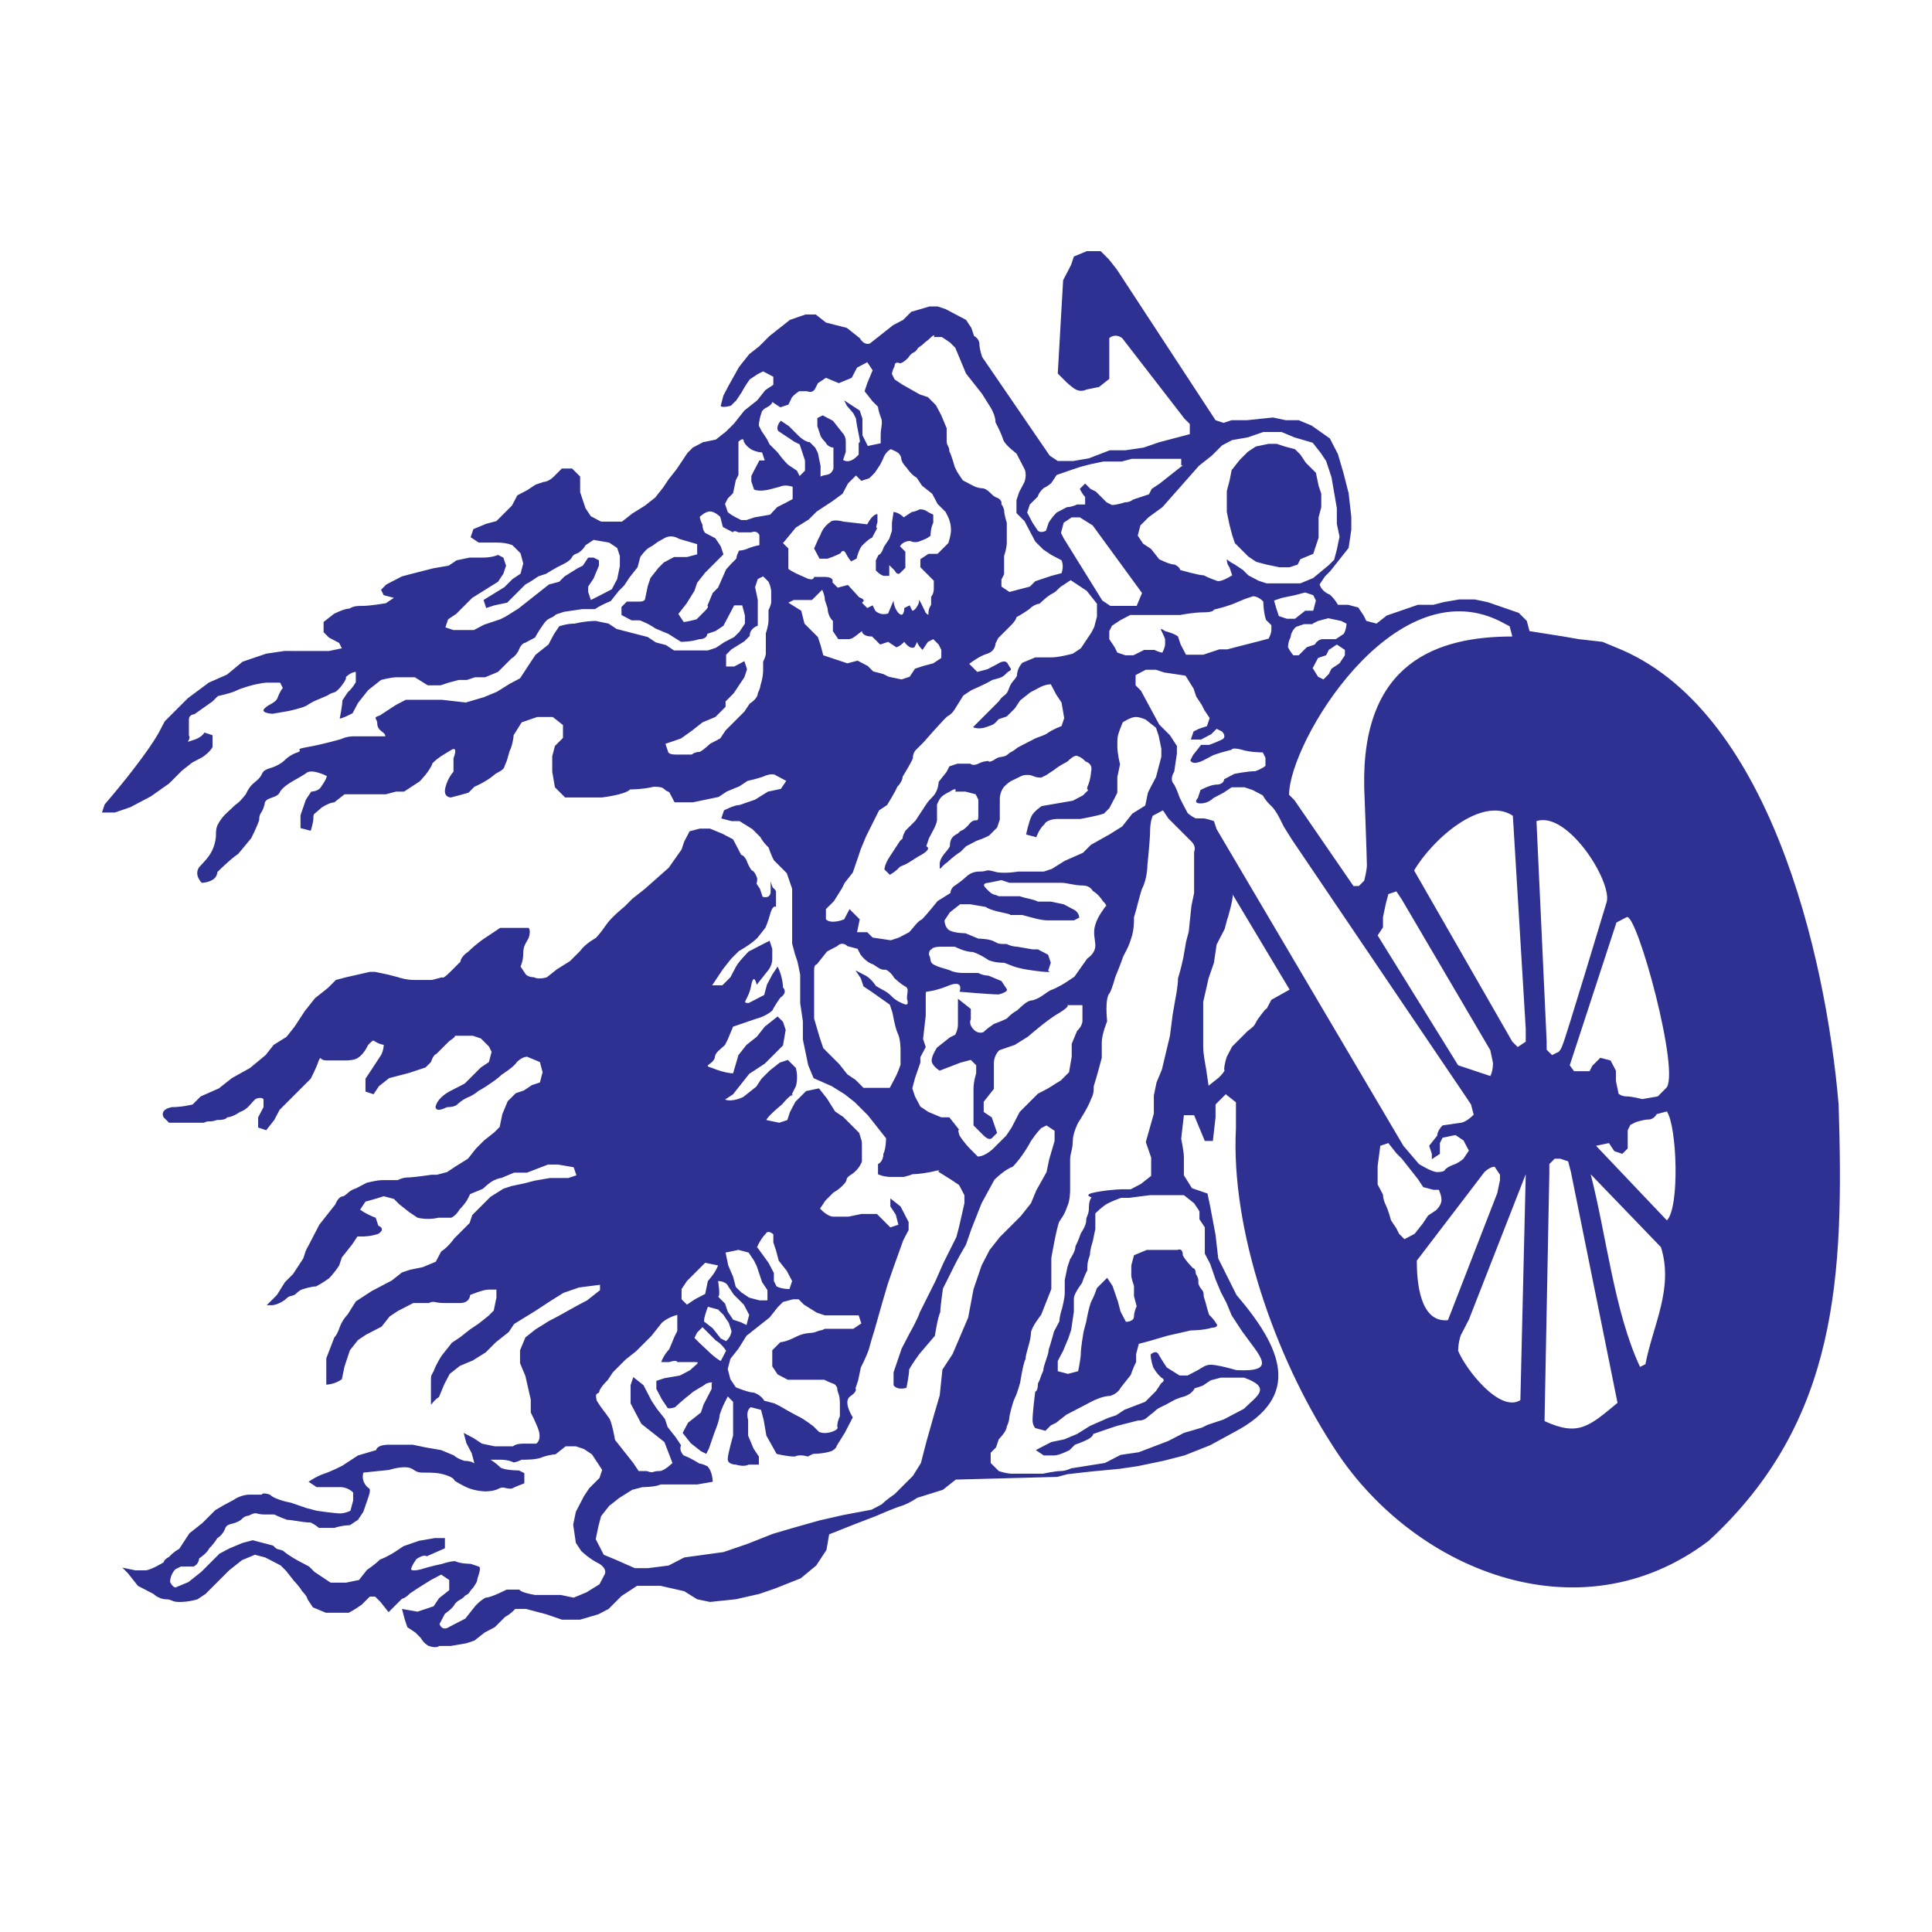 <?xml version="1.0" encoding="utf-8"?>
<!-- Generator: Adobe Illustrator 26.0.1, SVG Export Plug-In . SVG Version: 6.00 Build 0)  -->
<svg version="1.1" id="Layer_1" xmlns="http://www.w3.org/2000/svg" xmlns:xlink="http://www.w3.org/1999/xlink" x="0px" y="0px"
	 viewBox="0 0 360 360" style="enable-background:new 0 0 360 360;" xml:space="preserve">
<style type="text/css">
	.st0{fill-rule:evenodd;clip-rule:evenodd;fill:none;}
	.st1{fill-rule:evenodd;clip-rule:evenodd;fill:#2E3192;}
</style>
<g>
	<path class="st0" d="M147.5,204l0.8-1.6c0,0,0.5-1.5,0-3.4l-1.5-1.5l-1.5,0.5l-1.9,1.5l-1.5,1.5l-1,1.5l-2.4,1.9c0,0-1.9,1-3.4,0.5
		l1.5-1l1.5-1.9l1.5-1.9l2.9-1.9l1.9-1.9l1.5-1.5l0.5-2.9l-0.5-1.5l-1-1l-2.4,1.9l-1.5,1.9l-1.9,1.5l-1.5,1.9l-1,3.4
		c0,0-1.5,0-3.9-1c-1.9-0.5,0-0.5,0.5-1.9c0-1,1-1.5,1.9-2.4l0.5-1l1-2.4l4.4-1.5c1.9-0.5,2.9-1.5,2.9-1.5s0.5-1,1.5-2.4
		c1.5-1,0.5-1.9,0.5-1.9s0-1.9-1-3.9l-1,1.5l-1,1.9l-0.5,1.9l-2.9,1.5c-1.5,0,0-0.5,0.5-3.4c0.5-2.4,1,0,1,0l1.9-2.4c0,0,1-1,1-2.4
		v-1.9l-0.5-1.5l-1,0.5l-2.9,1.5c0,0-1.9,1.9-2.4,2.9l-1,1.9l-1.5,1.5h-1.9l1-1.5l1-1.5l1.5-1.9l1.5-1.5c0,0,1.9-1,3.4-2.4l1.5-1.9
		c0,0,0.5-1,1-2.9c0.5-1.5,1-1,1-1v-2.9c-0.5-1-0.5,0-1-1.9v1.9c0,1.5-1.5,1-1.5,1l-0.5-1.5c-1-1.5-0.5-0.5-0.5-1.9
		c-0.5-1.5-1-1.5-1-1.5s-0.5-0.5-1-1.9c-0.5-1-1-1-1-1l-0.5-1l-1-1.9l-1.9-1l-2.4-1h-1.9l-1.9,0.5l-1,1.9l-0.5,1.5l-2.4,3.4
		l-4.4,3.9l-2.4,1.9l-1.5,1.5c0,0-2.4,1.9-3.4,3.4c-1,1.5-1.9,2.4-1.9,2.4s-1.9,1-2.9,2.4l-1.9,1.9l-2.4,1.5l-1.9,1.5
		c0,0-1.5,0.5-2.4,0c-1,0-1.5-0.5-1.5-0.5l-1-1.5c0,0,0.5-1,0.5-2.4c0-1.5,0.5-1.9,1-2.9c0.5-1.5,0-1.9,0-1.9h-1.9h-1.9h-1.5l-1.5,1
		l-1.5,1c0,0-1.5,1-2.9,2.4c-1.5,1-1.5,1.9-1.5,1.9l-1.9,1.9c-1.5,1.5-1.5,1-1.5,1l-1.9,0.5h-3.4c-1.5,0-2.9-0.5-2.9-0.5l-1.9-0.5
		l-2.4-0.5h-1l-4.4,1l-1.9,0.5l-1.5,1.5l-2.4,1.9l-1.9,2.4l-1.9,2.9l-1.5,1.9l-2.4,1.5l-1.5,1.9l-2.9,2.4l-3.4,1.9l-2.4,1.9
		l-3.4,1.5l-1.5,1.5c0,0-1.9,0.5-3.9,0.5c-2.4,0.5-1.5,1.9-1.5,1.9l1,1h3.4H38c1-0.5,1,0,2.4-0.5c1.9,0,1.9-0.5,1.9-0.5s1,0,2.4-1
		c1.5-0.5,1.9-1.5,2.9-2.4c1-0.5,1.5,0,1.5,0v1.5l-1,1.9v1.9l1.5,0.5l1.5-1.9l1-1.9l2.4-2.4l3.4-3.4c0,0,1-1.9,1.5-3.4
		c0.5-1,0,0,1.5,0h3.4c1.9,0,2.4-0.5,2.4-0.5s1-0.5,1.9-2.4c1.5-1.5,0.5-0.5,2.9,0c0,0,0,1-0.5,1.9l-1.9,2.9l-1,1.5v2.4l1.5,0.5
		l1-1.5l1.9-1.5l1.9-0.5l1.9-0.5l1.5-0.5l1.5-0.5l1-1c0.5-1.5,1-1.5,1-1.5l2.4-2.4c1.5-1,1-1,1-1h3.4l1.5,0.5l1.5,1.5l0.5,1
		l-0.5,1.9l-1.5,1l-1.5,1.5l-1.5,1.5l-2.9,1.5c0,0-1.9,1-2.4,2.4c-0.5,1,0.5,1,0.5,1s0.5,0,1.5-0.5c1.5,0,1.9-0.5,1.9-0.5
		s1-1,2.4-1.5c1-0.5,1.5-1,1.5-1s1-0.5,2.4-1.5c1.5-1,1.9-1.5,1.9-1.5s2.4-1.5,2.9-2.4c1-1,1.9-1,1.9-1l2.4,1l0.5,1.9l-0.5,1.9
		l-1.5,0.5l-1.5,1l-1.5,0.5l-1.5,1.5l-1,2.4l-0.5,2.4l-1,1l-1.9,1.5l-1.5,1.5l-1.5,1.9l-2.4,1.5l-1.5,1l-1.9,0.5h-1
		c0,0-3.4,0.5-4.4,0.5c-1,0-1.9,0.5-1.9,0.5h-2.9c-1,0-2.9,0.5-2.9,0.5l-1.9,1c-1.5,0.5-1.5,1-2.4,1.5c-1,0-1.5,1.5-1.5,1.5
		l-1.5,1.9l-1.5,1.9l-1.5,2.9l-1,1.9l-0.5,1.5l-1.9,2.9l-1.5,1.5l-1.5,2.4l-1.9,1.9h1c0,0,1,0,2.4-1c1-1,1-0.5,1.9-1
		c1-1,1.5-1,1.5-1s1.5-0.5,2.4-0.5c1-0.5,2.4-1.5,2.4-1.5s1-1,1.9-2.4l0.5-1.5l1.9-2.4l1-1.5h1c0,0,1.5,0,2.9-0.5c1.5-1,0-1.5,0-1.5
		l-0.5-1.5c0,0-1.5-0.5-2.9-1.5l1-1.5c0,0,1.9-0.5,3.4-1l1.9,0.5l1,1l1.9,1.5l1.5,1c0,0,1.9,0.5,3.9,0h2.4c1-0.5,1.5-1.5,1.5-1.5
		s1-1,1.5-1.9l0.5-1l2.4-1c0,0,1-1,1.9-1.5c1-0.5,1.5-0.5,1.5-0.5l2.4-1h2.4l3.9-1.5h1.9l2.9,0.5l0.5,1.5l-1.5,0.5h-1.5h-1.9
		l-2.9,0.5l-1.9,0.5l-2.4,0.5l-1.5,0.5l-2.4,1.5l-1.5,1.5l-1.9,1.9l-0.5,1.5l-2.9,2.9c0,0-1,1.5-2.4,2.4l-1,1.9l-2.4,1l-2.4,0.5
		l-1.5,0.5l-1.9,1.5l-1.9,1l-1.9,1l-2.9,1.9l-1.5,2.4c0,0-1,1-1.5,2.4c-0.5,1.5-1,1.9-1,1.9l-1.5,3.9v3.4v1.5c0,0,1.5,0,2.9-1
		l0.5-2.4l0.5-1.5l0.5-1.5l1.5-1.9l1.5-1l2.9-1.5l1.5-1.9l1.5-1l2.9-1.5h2.9c1-0.5,1,0,2.9,0h2.9c1.9,0,1.9-1.5,1.9-1.5s2.4-1,3.4-1
		h1.5v1.5l-0.5,2.4l-1,1l-1.9,1.5l-1.5,1l-1.9,1.5l-1.5,1l-1.9,2.4c0,0-1,1.5-1.5,2.9c-0.5,1-0.5,0.5-0.5,2.4v3.4c0,1,0,0,1.5-1
		l1-2.4l1-1.9l1.9-1.5l2.4-1l2.4-1.5l1.9-1.9l2.4-1.9l1-1.5l3.9-2.4l2.9-1.9l2.4-1.5l2.9-1l3.9-0.5v1l-2.4,1.9l-1.9,1l-3.4,1.9
		l-1.9,1l-2.4,1.5l-1.9,1.5l-1,2.4v2.4l1,2.4l1,4.4v2.4c0,0,1,1.9,1.5,3.4c0.5,1.9-0.5,2.4-0.5,2.4h-2.4c-1.5,0-1.9,0.5-1.9,0.5
		h-3.4l-2.4-0.5l-1.5-1l-1.9-1l0.5,1.9l1,1.9l0.5,1.9c0,0-0.5-0.5-1.9-0.5c-1.5-0.5-1.9-1-1.9-1l-2.4-1l-2.9-0.5l-2.4-0.5h-4.4
		c-2.4,0-2.4,1-2.4,1l-3.4,1l-2.9,1.9c0,0-1.9,1-3.4,1.5c-1.5,0.5-2.9,1.5-2.9,1.5l1.5,1h4.4c1.5,0,2.4,1,2.4,1v1.5l-0.5,1.9
		c0,0-1,0.5-1.9,0.5c-1,0-4.4-0.5-4.4-0.5l-1.9-0.5l-2.9-1c0,0-2.9-0.5-3.9-1.5c-1.5-0.5-1.5,0-1.5,0h-2.4c0,0-1.5,0-2.9,1
		c-1.9,1-1.9,1-3.4,1.9l-2.4,2.4l-2.4,1.9l-1.9,2.9c0,0-1,0.5-1.9,1.5c-1,0.5-1,1-1,1s-2.4,1.5-3.4,1.5h-1.9l-2.4-0.5l1,1l1.9,2.4
		l2.9,1.5c0,0,1,1,2.4,1c1,0,1,0.5,2.4,0.5c1.9,0,3.4-0.5,3.4-0.5l1.5-1l2.9-2.9l1.5-1.5l2.4-1.9l2.4-1l1.9,0.5l1,0.5l1.9,1l1,1
		l1.5,1.9c0,0,1,1,1.5,1.9c1,1,1,1.5,1,1.5l1,1.5l2.4,1h2.4h1.9c0,0,1-0.5,2.4-1.5l1.5-1.5h1l1,1l1.5,1.9l1.5-1.5l1-1
		c0,0,0.5,0,1.5-1l1.5-1l2.4-1.5l1.9-1l1.5,1v1.9l-1.9,1.5l-1,1.5l-1.5,0.5l-1.5,0.5l-2.9-0.5l0.5,1.9l0.5,1.5l1.5,1l1,1
		c0,0,0.5,1,1.5,1.5c1.5,0.5,1.9,0,1.9,0H84l2.9-0.5l1.5-0.5l1.9-1.5l1.9-1l1.9-1.9c0,0,1-0.5,1.9-1.5H98l1.9,0.5l1.9,0.5l2.9,1h3.4
		l3.4-1l1.9-1l2.4-2.4l2.9-1.9h4.4l4.4,1l2.4,1.5l2.4,0.5l4.8-0.5l4.4-1l2.9-1l4.8-1.9l2.9-2.4l1.9-2.9l0.5-2.9l4.8-1.9l3.9-1.5
		c0,0,3.4-1.5,4.8-1.9c1.5-0.5,2.9-1.5,2.9-1.5l4.8-1.5l2.4-1.9l18.9-0.5l1.9-0.5l4.4-0.5l5.3-0.5l3.4-0.5l4.8-1l3.9-1l4.8-1.9
		l4.4-2.4c13.1-6.8,8.7-16,0.5-25.6l-3.4-6.8l-0.5-4.4l-1-5.3l-0.5-2.4l-2.9-1l-1.5-2.4v-3.4c0-1-0.5-3.4-0.5-3.4l0.5-4.4h1.9l1,2.4
		l1,2.4h1.5l0.5-4.4v-2.4l1.9-1.9l1.9,1.5v4.8c-1,18.9,7.3,42.6,17.9,59c14.5,23.2,46,36.3,70.2,17.9c24.2-22.3,25.2-49.4,24.2-81.3
		c-2.4-28.1-13.1-74-41.6-85.2l-2.4-1l-4.4-0.5l-2.9-0.5l-6.3-1l-0.5-1.9l-1.5-1.5l-2.9-1l-2.9-1l-2.4-0.5h-2.9l-2.9,0.5l-1.9,0.5
		h-2.9l-2.9,1l-2.9,1l-1.9,1.5l-1.9-0.5l-0.5-1l-1-1.5l-1.9-0.5h-1.9c0,0-0.5-1-1.5-1.9c0,0-1.5-0.5-1.9-1.9l1-1.5l1-1l1.5-1.9
		l1.9-2.4l0.5-3.4v-2.4l-0.5-4.4l-1-3.9l-1-3.4l-1.5-2.9l-3.4-2.4l-2.4-1h-2.4l-2.4-0.5l-4.8,0.5h-2.9l-1.5,0.5l-1.5-0.5l-18.4-28.1
		l-1.5-1.9l-1.5-1.5H204h-1.5l-2.4,1l-0.5,1.5l-0.5,1l-1,1.9l-1,17.4l1.5,1.5c0,0,1,1,1.9,1.5c1,0.5,1.9,0,1.9,0l2.4-0.5l1.9-1.5
		v-6.3V63c0,0,1-1,2.4,0l11.6,15l1,1v1.9l-1.9,0.5l-1.9,0.5l-1.9,0.5l-2.9,1l-3.4,0.5h-2.9l-3.9,1.5l-2.9,0.5h-2.9l-1.5-1
		l-12.6-18.4c0,0-0.5-1.5-0.5-2.4c0-1-1-1.5-1-1.5l-0.5-1.5l-1-1.5l-1.9-1l-1.9-1l-1.5-0.5h-1.5l-3.4,1l-1.5,1.5l-1.9,1l-2.4,1.9
		l-1.9,1.5c0,0-1,0.5-1.9-1l-2.4-1.9l-3.9-1l-1.9-1.5h-1.9l-2.9,1l-1.9,1.5l-1.9,1.5l-1.9,1.9l-1.9,1.5l-1.9,2.4l-1.9,3.4l-1,1.9
		l-0.5,1.9c0,0,0,0.5,1.9,0l1-1l1-1.5c0,0,0.5-1,1.5-2.4l1.5-1l1-0.5l1.9,1v1.5l-1.5,1l-1.5,1.9l-2.4,1.9l-1.9,2.4l-1.5,1.5
		l-1.9,1.5l-2.4,0.5l-1.9,1l-1,1l-1,1.5l-1,1.5l-1.5,1.9l-1,1.5l-1.5,1.9l-1.9,1.5l-2.4,1.5l-1.9,1.5H114H112l-1.9-1l-1-1.5
		l-0.5-1.5l-0.5-1.5v-2.9l-1.5-1.5h-1.9l-1.5,1.5c-1,1-1.9,1-1.9,1l-1.5,0.5l-1.5,1l-1.9,1l-1,1.9l-2.9,2.9l-1.9,0.5l-2.4,1
		l-0.5,1.5l1.5,1h3.4c1.9,0,2.9,0.5,2.9,0.5l1.5,1.5l0.5,1.9l-0.5,1.9l-1.5,1l-1.5,1.5l-3.9,2.4l0.5,1.5l1.5-0.5l2.4-0.5l1.9-1.9
		l1.5-1.5c0,0,1-0.5,2.4-1.5l1.5-0.5c0,0,1.5-1,3.4-1.9c1.9-1,1-1.5,2.4-1.9c1-0.5,1.5-1.5,1.5-1.5l1.5-1l2.9,0.5l1.5,1l0.5,1.5v1.9
		l-0.5,2.4l-1,1.9l-2.9,1.5l-1,0.5l-0.5-1.5v-1l1-1.5l1-2.4v-1l-1-0.5h-1l-1,1.5l-1,0.5l-2.4,1.5l-1,1l-1.9,0.5l-1.9,1.5l-1.9,1.5
		l-1.9,1.5l-2.4,1.5l-1,0.5l-1.5,0.5l-1.5,0.5l-1.9,1h-1.9h-1.9l-1.5-0.5l0.5-1.5l1.5-1l1.5-1.5l1.5-1.5l2.4-1.5l2.4-1.5l1-1.5
		l0.5-1.5l-0.5-1.5l-1-0.5c0,0-1,0.5-2.9,0.5h-2.4l-2.4,0.5l-1.5,1l-2.9,0.5l-3.9,1l-1.9,0.5l-2.9,1.5l-1,1l0.5,1l1.9,0.5l-1.5,1
		c0,0-2.9,0.5-4.4,0.5c-1,0-1.5,0-2.4,0.5c-1,0-2.9,1-2.9,1l-1.9,1.5v1.9l1,1l1.9,1l0.5,1l-2.4,0.5h-4.4H53l-3.4,0.5l-4.4,1.5
		l-2.9,2.4l-3.4,1.5l-3.9,2.9l-2.4,2.4l-1.9,1.9l-1,1.9c0,0-1.9,3.9-10.2,13.6l-0.5,1.5h2.4l2.9-1l1.9-1l1.9-1l3.4-2.4l2.4-2.4
		l1.9-1.5l1.9-1c1.5-1,1.9-1.9,1.9-1.9V137l-1.5-0.5c0,0-0.5,1-2.4,1.5c-1.5,0.5,0,0-0.5-1v-2.9c0-1,1-1,1-1l3.4-2.4l1-1
		c0,0,2.4-0.5,3.4-1c1-0.5,2.9-1,2.9-1s1.9-0.5,2.9-0.5h2.4l0.5,1c0,0-0.5,0.5-1,1.9c-0.5,1-1.5,1-2.4,1.9s1.5,1,1.5,1l2.9-0.5
		c0,0,2.4-0.5,3.4-1c1.5-1,1.9-1,3.9-1.9c1.5-1,1,0,2.4-1.5c1.5-1.9,1-1.9,1-1.9s1-1,1.9-1v1.9c0,0-0.5,1-1.5,1.9l-1,1.5
		c0,0,0,1-0.5,3.4c0,0,0.5,0,2.4-1l1-1.9l1.9-2.4l2.4-1.9c0,0,1.9-0.5,2.9-0.5h1.5h1.9l2.4,1.5h2.4l1.5-0.5l1.9-0.5h1.5l1.5-0.5h1.9
		l2.4-1l1.5-1.5l1-1c0,0,1-0.5,1.5-1.9c0.5-1,1-1,1-1l1.9-1c0,0,0.5-1,1.5-2.4c1-1.5,1.5-1,2.4-1.9l1.5-0.5l3.4-0.5h2.4
		c0,0,0.5-0.5,2.9-1.5l1.5-1.9l1-1l1-1.5l1.5-1.9l0.5-1.9c0,0,1-1.5,1.9-1.9c1-0.5,0.5-0.5,2.4-1.5c1.5-1,2.9,0,2.9,0l3.4,1v1.9
		l-1.9,0.5h-2.4l-1.9,1l-1,1l-1.5,1.9l-0.5,1.5l-0.5,2.4c0,0,0,0.5-1,0.5h-2.4l-1,1v1.5l1.9,1h1.5c0,0,1.5,0.5,2.9,1.5l2.4,1
		l2.4,1.5c0,0,1.9,0,3.4-0.5c1.5,0,1.5-1,1.5-1l1.5-0.5l1.5-1l1-1.9l1-1.9h1.5l0.5,1.9v1.5l-1,1.5l-1,1l-1.9,1l-1.5,1l-1.5,0.5H128
		h-2.4l-1.5-1l-1.9-0.5l-1.5-1l-5.8-1.5l-1.5-1l-2.4-0.5c0,0-1.9,0-3.9,0.5c-1.5,0-2.9,0.5-2.9,0.5l-1,1.5l-1,1.9l-2.4,1.9l-1,1.5
		l-1.9,2.9l-1.9,1l-2.4,1.5l-2.4,1l-3.4,1l-4.4-0.5h-4.4h-2.4l-1.9,1l-2.9,1.9c-1.5,0.5-0.5,0.5-0.5,1.5c0,1.5,1.5,1.5,1.5,2.4h-2.4
		h-3.4c-1.5,0-2.4,0.5-2.4,0.5s-3.4,1-6.3,1.5c-2.9,0.5-0.5,0.5-1.9,1c-1.5,0.5-2.4,1.5-2.4,1.5s-1,1-2.9,1.5c-1.5,0.5-1,1-1.9,1.9
		c-1,1-1.5,1-2.4,2.9c-1.5,1.9-1.5,1.5-2.4,2.4c-1,1-1.9,1.5-2.9,3.4c-0.5,1.5,0,1.5-0.5,3.4c-0.5,1.9-1.5,2.9-2.9,4.4
		c-1,1.5,0.5,2.9,0.5,2.9s1,0,1.9-0.5c1-0.5,1-1.5,1-1.5s2.4-2.4,3.9-3.4l2.4-2.9c0,0,1-1.9,1.5-3.4c0-1.5,0.5-1,1-2.9
		c0-1.5,2.4-1,2.9-2.4c1-1.5,3.4-2.4,4.8-3.4c1-1,3.9,0.5,3.9,0.5s0,0.5-1,1.9c-0.5,1-1.9,1-1.9,1l-1,1.5l-1,2.9v2.4l1.9,0.5
		c0,0,0.5-1.5,0.5-2.4s0-0.5,1.5-1.9c1.5-1,2.4-1,2.4-1l1.9-1.5h1.9H69h2.9l1.9-0.5h1.5l2.9-1.9c0,0,1.9-1.9,2.4-3.4
		c1-1,1.9-1.5,3.4-2.4c1.5-1,0.5,1.5,0.5,1.5v1v1.5c0,0-1,1-1.5,2.9c-0.5,1.9,1,1.9,1,1.9l1.9-0.5c1.9-0.5,1.5-0.5,1.5-0.5l1-1
		c0,0,2.4-1,3.9-2.4c1.9-1,1.5-1,1.9-1.9c0.5-1,0.5-1.9,1-2.9c0.5-1.5,0.5-2.4,0.5-2.4l1.5-2.4l2.9-1h2.9l1.9,1.5v2.4l-1.5,1.5
		l-0.5,1.9v2.9l0.5,2.9l1.9,1.9h3.9h2.9c0,0,4.4-0.5,5.3-1.5c0,0,2.4,0,4.4-0.5c2.4,0,1.5,0.5,2.9,1l1,1.9h1.5h1.9l2.4-0.5l2.4-0.5
		l1.5-1l2.4-1l1.5-1c0,0,2.4-0.5,3.4-1c1.5-0.5,1.9,0,1.9,0l1.9,1l-1,1.5l-2.4,0.5l-2.4,1.5l-2.9,1c-1,0-2.9,1-2.9,1l-0.5,1.5
		l1.9,0.5h1.5l2.4,1.5l1.5,1.5c0,0,0.5,1,1.5,1.9c0.5,1.5,1,2.4,1,2.4l2.4,2.4l1,2.9v1.5v2.4v2.4v2.4v1.5l0.5,1.9l0.5,1.5l0.5,2.4
		v2.4v2.9l0.5,3.4v3.4l0.5,2.4l0.5,2.4l1,2.4l3.4,1.5l2.4,1.5l1.9,1.5l2.4,2.4l1.9,2.4l1.5,1.9c0,0,0,1.9-0.5,2.9c0,1.5-1,1.9-1,1.9
		v1.9c0,0,1,0.5,2.4,0.5h2.4c1.9-0.5,1.5-0.5,1.5-0.5s1.5,0,3.9-0.5c1.9-0.5,1,0,1,0l2.4,1.5l1.5,1l1,1.9v1.5l-1,4.4l-0.5,1.9
		l-2.4,4.8l-1.5,3.4l-2.9,5.8c-0.5,1.5-1.9,3.9-1.9,3.9l-1.5,2.9l-1.5,4.4v2.4c0,0,0.5,1,2.4,0.5c0,0,0.5-2.4,0.5-3.4
		c0.5-1,1.9-2.9,1.9-2.9l2.9-3.4c0,0,0.5-3.4,1-4.4c0-1,0.5-4.4,0.5-4.4l2.4-4.8c0.5-1,1.9-3.4,1.9-3.4l1-2.9l1.9-4.8l2.4-4.4
		c0,0,1.9-1.9,3.4-2.4c1-1,2.4-2.9,3.4-4.8c1-1.5,1.9-2.4,1.9-2.4l1-0.5l1.5,1v1.9l-1,3.4l-0.5,2.4l-1.9,3.4l-1,2.4l-1.9,2.4
		l-3.9,3.9l-1.9,2.4l-1.5,2.9l-1.5,4.4l-1,5.3l-2.9,6.8l-1.9,2.9l-0.5,4.8l-1,3.4l-1.5,5.3l-1,3.9l-1.5,2.4l-1.5,1.5l-1.9,1.9
		c0,0-1.5,1-2.4,1.9l-1.9,1l-5.3,1l-4.4,1l-5.3,1.5l-3.4,1l-4.8,1.9l-4.4,1.5l-7.3,1l-2.9,1.5l-3.9,0.5h-2.4l-3.4-1.5l-2.4-1
		l-1.5-2.9l0.5-2.4l0.5-1.9l1.5-1.9l1.9-1.5l2.4-1.5l1.9-0.5c0,0,2.4,0,3.4-0.5h3.9h2.9l2.9-0.5c0,0,0-1.9-1-2.9
		c-1-0.5-1.5-0.5-1.5-0.5s-1.5-1-2.9-1.5c-1-1-0.5-1.9-0.5-1.9l-1-1.5l-1.5-1.9l-0.5-1.5l-1.5-1.9l-1-1.5l-1.5-2.9l-1.9-1.5
		l-0.5,1.5v1.9v1.5l1,1.9l1,1.9l1.9,1.5l2.4,1.9l1.5,3.9c0,0-1.5,1.5-2.4,1.5c-1.5,0-1,0.5-2.4,0h-1.5l-1-1.5l-1.9-2.4l-1.5-1.9
		c0,0-0.5-2.9-1-3.9c-1-1.5-1.5-1.9-2.4-3.4c-0.5-1.9,0.5-1,0.5-1.9c0.5-1,1.5-1.9,1.5-1.9l1-1.5l2.4-2.4l1.9-1.5l2.9-2.9l1.9-2.4
		c0,0,1-1,2.9-1.5v1.5v1.5l-0.5,1l-1,2.4c0,0-1,1-1.5,2.4h1.5c1.5-0.5,1.5,0,1.5,0h3.4c1,0,0,0.5-1,1.5l-1.9,1l-2.9,0.5l-1.5,0.5
		v1.5l1,1.9l1,1.5c0,0,0,0.5,1.5,0c0,0,1-1,3.4-2.9c2.4-1.5,1-0.5,2.4-1.5c1.5-0.5,1,0,1,0v1l-1.5,2.9l-0.5,1.5l-2.4,1.9l-1,1.9
		l1.5,1.9l1.9,1.5l1,0.5l0.5-1l1-2.9c0,0,1-2.4,1-3.4c0.5-1.5,1-2.4,1-2.4l0.5-1l1,1v1.5v1.9v2.9c0,0-1,3.4-1,4.4s1.5,1,1.5,1
		s1.5,0.5,2.4,0h1.9v-1.5l-1-1.5l-1-2.4v-2.9c-0.5-1.9,0.5-2.4,0.5-2.4l1.9,0.5l0.5,1.9l0.5,2.9l1.9,3.4c0,0,1.9,0.5,3.4,0.5
		c1-0.5,2.4,0,2.4,0l1-0.5c0,0,1.9,0,3.4-0.5c1-0.5,1-1,1-1l1.5-2.4l1.5-2.9c0,0-1.9-2.9-0.5-3.9c1.5-1,1-1.5,1-1.5l0.5-1.5l0.5-2.4
		c0,0,1-1.9,1.5-3.4c0.5-1.9,1-3.4,1-3.4l1.5-5.3l1-3.4l1-2.9l1.9-5.3l1-1.9v-1.5l-1.5-2.9l-1.9-1.5v1.5l1,1.5l0.5,1.9l-1.5,0.5
		l-1-1l-1.5-1.5h-2.9l-2.4,0.5h-2.9c0,0-1,0-2.4-1.5l1-1.5l1.5-1.5c0,0,1-0.5,1.9-1.5c1-1,0-1,1.5-1.9c1.5-1,1.9-2.4,1.9-2.4v-2.4
		c0-1.9,0-1-0.5-2.9l-1.5-1.5l-1.5-1.5l-1.5-1l-1.5-2.4l-1.5-1.9l-2.4,0.5l-1,1l-1,1l-1,1.9l-0.5,1.5l-1.5,0.5l-2.4-0.5
		c0,0,0-0.5,2.9-2.9C146.8,204.5,147.3,204.2,147.5,204z M168.2,71.7l-1.5-1l-0.5-1c0,0,0-0.5,0.5-1.5c0-1,1-0.5,1-0.5s0.5,0,1.5-1
		c1-1.5,1-0.5,1.9-1.9c1.5-1,0.5-0.5,1.9-1.5c1.5-1.5,1-0.5,1-0.5h1.5l1.5,1l1,1l1,2.4l1,2.4l1.5,1.9l1.5,1.9l1.5,2.4
		c0,0,1,1.5,1,2.9c0.5,1,1,1.9,1.5,3.4c0.5,1,2.4,2.4,2.4,2.4l1.5,2.9c0.5,1,0,2.4,0,2.4l-1,1.9l-0.5,1.5v2.4l1.5,1.5l1,1.9l1,1.9
		l1.5,1.5l1.5,1l1.9,1c0,0,0.5,1,0,2.4l-1.9,0.5l-1.5,0.5l-1.5,0.5l-1,1l-1.9,0.5l-1.9,0.5l-1.5-1V108l0.5-1v-1.5v-1.9
		c0.5-1.5,0.5-2.4,0.5-2.4v-1.9v-1.9c0,0-0.5-1.5-0.5-2.4c-0.5-1.5-0.5-0.5-0.5-1.5c-0.5-1-1-0.5-1.9-1.5c-1-1-1.5-1-1.5-1
		s-1,0-1.9-0.5l-1.9-1l-1-1.5l-0.5-1c0,0-0.5-1.9-1-2.9c0-1-0.5-1-0.5-1.9v-2.4l-1-2.4l-1-1.9l-1.5-1.5l-1.5-0.5L168.2,71.7z
		 M198.2,100.3l-0.5-1l0.5-1.9l1.5-1h1.5l2.4,1.5l9.2,12.6l-1,2.4h-3.4h-1.5l-1.5-1L198.2,100.3z M220.4,86.7l-1.9,1.5l-2.4,1.9
		l-1.5,1l-0.5,1l-1.5,0.5l-1.5,0.5c0,0-0.5,0.5-1.5,0.5c-1.5,0.5-2.4,0.5-2.4,0.5l-1-0.5l-1-1l-1-1l-1-0.5l-1-1l-1,1
		c0.5,1,1,1.5,1,1.5V94h-1.5c-1,0.5-1.9,0.5-1.9,0.5l-1.9,1c-1,1-1.5,1.9-1.5,1.9l-0.5,1.5c-1,0.5-1.5,0-1.5,0l-1-1.5l-1-1.9
		l0.5-1.5l1.5-1.5c0,0,0-0.5,1-1.5c1-0.5,1.5-1,1.5-1l1-1.5l2.9-1l1.5-0.5l1.9-0.5l2.4-0.5h3.4l1.9-0.5h2.9h1.5h2.4h2.4V86.7z
		 M216.6,94.5l6.8-7.7l2.4-1.9l1.9-1.9l1.9-1l2.9-0.5l2.9-1h3.4l2.4,1l3.4,1l1.5,1.9l1,1.5l0.5,1.5l0.5,1.5l0.5,2.9l0.5,2.9v2.9
		l0.5,2.4l-0.5,2.4l-0.5,1.9l-1,1l-2.9,2.4l-2.4,1h-2.4h-1h-2.9l-1.5-0.5l-1.9-1l-1-1l-1.5-1c-1-0.5-1.5-1-1.5-1
		c0,1,0.5,1.5,0.5,1.5l0.5,1.5c-2.4,1.5-2.9,1-2.9,1s-1.5-0.5-2.4-1c-1,0-4.4-1-4.4-1s0-0.5-1-1c-1,0-2.9-1-2.9-1l-1.5-1.9l-1.5-1
		l-1-1.5l0.5-1.9l1.5-1.5L216.6,94.5z M237.4,111.9l1.5-0.5l2.4-0.5l1.9-0.5l1.5,0.5l0.5,1l-0.5,1.9h-1.5l-1.9,1.5h-1.5l-1.5-0.5
		l-0.5-1.5L237.4,111.9z M244.6,116.2l1-0.5l1.9-0.5l2.4,0.5l1,0.5c0,0,0,1-0.5,1.9l-1.5,1h-2.4c-1,0-1.5,1-1.5,1l-1.5,0.5l-1.5,1.5
		h-1c0,0-0.5-0.5-1-1.5c0-1,0.5-1.9,0.5-1.9s0-1,1-1.9l1.5-0.5H244.6z M244.6,124.5l1-1.9l1.5-0.5l0.5-1l1.5-1l1.5,1v1l-1,1.5
		l-1.5,1l-0.5,1l-1,1l-1-0.5L244.6,124.5z M222.9,122h-1.9l-1-1.9l-0.5-1.5c0,0-0.5-0.5-2.4-1c-1.5-1-0.5,0,0,1.5v1
		c0,0,0,0.5-0.5,1.5c0,0-0.5,0-1.5-0.5h-1.9l-1,0.5l-1,0.5h-1.5l-1.5-0.5l-0.5-1l-1-1.5v-1.5l0.5-1l1.5-1l1.9-1h1.5h1.5h1.9h2.9h1.5
		c0,0,2.4-0.5,4.4-0.5c1.9,0,1.9-0.5,1.9-0.5l1.9-0.5l1.5-0.5l2.4-1l1.5-0.5c0,0,1,0,1.9,1c0,0,0,1.9,0.5,3.4l1,1v1
		c0,0,0,0.5-0.5,1.5l-1.9,0.5l-3.9,1l-1.9,0.5h-1.5l-1.5,0.5l-1.5,0.5H222.9z M149.3,113.8l-2.4-1.5l1-0.5h3.4l1.9-1.9
		c0,0,0.5,1,0.5,1.9l0.5,1.5c0,0,0,1.5,1,2.4v1.9l1,1.5h1.5c1,0,1,0,2.9-1.5c0,0,0,1,1.9,1l1.5,1.5l1.5-0.5l1.5,1c0,0,0.5,0,1.5-1
		c0,0,1,1.5,1.9,1l0.5-1c0,0,0,0.5,1,1.5l1-1.5l1-0.5l1,1l0.5,1v1.5l-1.5,1l-1.9,0.5l-1.5,0.5l-1,1.5l-1.5,0.5l-2.4-0.5l-1-0.5
		l-1.9-0.5l-1-1l-1.9-1l-1.9,0.5l-1.5-0.5l-1.5-0.5l-1.5-0.5l-0.5-1.9l-0.5-1.5l-1-1l-1.5-1.5L149.3,113.8z M171.2,111.7
		c0.1,0.2,0.1,0.6-0.2,1.1c-0.5,1-1,1-1,1l-0.5-1l-1,0.5c0,0,0,1.9-1,1c-1-1-1-2.4-1-2.4l-1,2.4c-1.5,0.5-2.4-0.5-2.4-0.5l-0.5-1
		l-1,0.5l-1-1c0,0,1-0.5-0.5-1L158,109l-1.9,0.5l-1-1c0,0,0.5-1-1.5-1h-1.9c0,0,0,1-1.9,0c-2.4-1-2.9-1.5-2.9-1.5v-1.9v-1.9l-1-1
		l2.4-2.9l2.4-1.5l1.5-1.5l2.9-1.9L157,92l1-1.9l1.5-1.5l1,1l1.5-0.5l1-1l1-1.5l0.5-1c0.5-1.5,1.5-1.9,1.5-1.9
		c1,0.5,1.5,0.5,1.9,1.5c0,1,1,1.9,1,1.9c1,1.5,1.9,1.9,1.9,1.9l1,1.5l1.9,1.5l1,1.9l1.5,1.5l0.5,1c0,0,0.5,1,0.5,2.4
		c0,1-0.5,2.4-0.5,2.4l-1,1l-1,1H173l-1.5,1v1.5l1,1l1.5,1.5v1.5c0,1-0.5,1.5-0.5,1.5v1.5c-1,1.5,0,2.4-1,1.5
		C171.9,112.9,171.5,112.1,171.2,111.7z M135.3,106.1l-1.5,3.4l-1,1l-1,2.4c0,0,0.5,0-0.5,1l-1.5,1.5c-1.9,0.5-2.4,0.5-2.4,0.5
		l-1-1.5l1.5-1.9l1.5-2.4l0.5-1.5l1.5-1.9l2.4-2.4l1-1l-0.5-1.5l-1-1.5l-1.9-1c0,0-0.5-0.5-0.5-1.5c-0.5-1-0.5-1.5-0.5-1.5
		s1-1,1.9-1s1.9,1,1.9,1l0.5,1.9l1.9,1c0,0,0-0.5,1,0h2.4c0,0,1-0.5,1.5,0.5v1.9c0,0-0.5,0-1.9,0.5c-1,0.5-1.9,0.5-1.9,0.5
		c-0.5,1-0.5,1.5-0.5,1.5l-1,1L135.3,106.1z M143.5,95.9l-2.9,0.5l-1.5,0.5h-1l-1-0.5c-1-0.5-1.5-1-1.5-1l-0.5-1.5l0.5-1l1-1
		l0.5-2.4l0.5-1v-2.4v-1.9v-1.9c0,0,1-1,1,0c0.5,1,1.5,1.5,1.5,1.5c1,0.5,1.9,0.5,1.9,0.5l0.5,1.5h-1l-1,1.9l-0.5,1v1l0.5,1.5
		c1,0.5,2.9,0,2.9,0l1.9-0.5c1-0.5,2.4,0,2.4,0V92v1l-1.9,1l-1,0.5L143.5,95.9z M144.9,84.3l-1.5-1.5l-0.5-1l-1-1.5l-0.5-1
		c0,0,0-1,0.5-2.4c0,0,0-0.5,1-1c1-0.5,1-1,1-1l1.5,1l1.5-0.5l0.5-1c0,0,0-0.5,1.5-1.5h1.5c0,0,1,0.5,1.5-0.5l0.5-1l1.5-1l2.4,1
		l2.4-1l1-1.9l1.9-1l1,1.5l-1,2.4l-0.5,1.5l1.5,1.9l1,1c0,0,0,0.5,0.5,1.9c0.5,1,0,1.9,0,3.4v1.5l-2.4,0.5l-0.5-1l-0.5-1V78
		l-0.5-1.5l-2.9-1.9l0.5,1L159,77l0.5,1c0,0,0,0.5,0.5,2.9c0.5,2.4,0,1,0,1.9v1.9c0,0-1.5,1.9-2.9,1l0.5-1.5v-1.9
		c0-1-0.5-1.5-0.5-1.5l-1.9-2.4l-1.9-1l-1,0.5v1.5l0.5,1.5c0,0,0,0.5,1,1.5c0.5,1,1.5,1,1.5,1v2.4v1.5c-0.5,1.5-1.5,1-2.4,1.5v-1v-1
		l-0.5-2.4l-0.5-1l-1-1c0,0-1,0-2.4-1.5l-1.5-1.5l-1.5-1c0,0-1,1-0.5,1.9l1.5,1l1.5,1l1,0.5l0.5,1.5l0.5,1.5v1.9l-1,1l-0.5-1l-1.5-1
		C146.9,86.7,145.9,85.7,144.9,84.3z M195.8,122.5h-2.9l-2.4,1c0,0-1,1-1,2.4c-0.5,1-1,1-1.5,2.4c-0.5,1.5-1,1-1.9,2.4l-2.9,2.9
		l-1.9,1.9c0,0,1,0.5,2.4,0c1.5-0.5,1.5-0.5,2.4-1.5l1.5-0.5l1.5-1.5l1-1.5l1.9-1.5l1.9-1c1-0.5,1.9-0.5,1.9-0.5l1,1.9l1,1.5
		l0.5,2.9l-0.5,1.5c0,0-1.5,0.5-2.9,1.5c-1,0.5-1.5,0.5-2.4,1l-2.9,1.5c0,0-0.5,0.5-1.5,1c-1,1-1.5,0.5-2.4,1
		c-1.5,1-1.5,0.5-1.5,0.5s-1,0-1.9,0.5c-1,0.5-1.5,0-1.5,0h-2.4l-1.5,0.5l-0.5,1l-1.5,1.9c0,0,0,1-0.5,1.9c-0.5,1-1,1-1.9,2.4
		l-1.9,2.9l-1.9,1.9c-1,1.9,0,1-1,1.9l-1.9,2.9c-1,1.5-1,2.4-1,2.4l1,1c0,0,1-0.5,1.9-1.5c1-0.5,0.5,0,3.4-1.9
		c2.9-1.5,1.5-1.9,1.5-1.9l0.5-1.5l1-1.9c0.5-1,0.5-1.5,0.5-1.5v-2.9c0.5-1,0.5-1.5,2.4-2.4c1.5-1,1,0,1,0h1.9l1.9,0.5l0.5,1v2.9
		c0,1.9-0.5,0-1.9,1.9c-1.5,1.5-1,0.5-1.9,1.5c-1,0.5-1.5,1-1.5,2.4c-0.5,1-1.9,1.9-1.9,3.4c0,1.5,0,0.5,1.5-0.5c0,0,1-1,2.4-1.9
		l1-1l1.9-1c1.5-0.5,2.4-1,2.4-1l1.5-1.5l0.5-1.5v-2.4v-1.5c0,0,0-1.5,1-2.4c1-1,1.5-1,2.4-1.5c1-0.5,1-0.5,1.9-0.5s1,0.5,2.4,0.5
		l1-0.5l1.5-1c0,0,0.5-0.5,2.4-1.5c1.5-1.5,1.9-1,1.9-1s0.5,0,1.5,1c1.5,0.5,1,1.9,1,1.9s0,1-0.5,2.4c-0.5,1,0,1,0,1l-1,1l-1.9,1
		l-2.9,0.5l-2.9,0.5c0,0-1.5,1-1.9,1.9c-0.5,1-1,3.4-1,3.4l1.9,0.5c0,0,0.5-1.5,1.5-2.4c0.5-1,2.4-1,2.4-1h2.4h1.9
		c0,0,2.9-0.5,4.4-1l1-1l1-1.9l0.5-1v-2.9l0.5-2.4c0,0-0.5-1.9-0.5-3.4c0-1.9,0-1.9,1-4.4c0,0,1.5-1,2.4-1s1.9,0.5,1.9,0.5l1.9,1.5
		l0.5,1.5l0.5,2.4v1.5l-0.5,1.9l-0.5,1.9l-1,1.9l-0.5,1l-0.5,2.4l-2.4,1.5l-1.9,2.4l-2.4,1.5l-3.4,1.9l-1.5,1.5l-3.4,1.5l-2.4,1.5
		l-1.5,0.5h-1.9h-2.9c0,0-2.9,0.5-4.4,0c-1.9-0.5-1,0-2.9,0c-1.5,0-2.4,1-2.4,1s-0.5,0.5-1.9,1.5c-1,0.5-1,1.5-1,1.5l-2.4,1.5
		c0,0-1.9,2.4-2.9,3.4c-1,0.5-1.5,1.5-2.4,2.4l-1.9,1l-1.5,0.5l-3.4-0.5l-1-1h-1.9l0.5-2.4l-1.9-1.9l-1,1.9c0,0-2.4,1-3.4,0v-1.9
		l1.5-1.5l1.5-2.4l0.5-1l1.5-1.9l1-2.9l0.5-1.5l1-2.4l2.4-4.8l1.5-1c0,0,1.5-2.4,1.9-3.4c1-1,1-1.9,1-1.9s1.5-2.4,1.9-3.4
		c0-1,0.5-1.5,0.5-1.5l1.5-1.5c0,0,3.4-3.9,4.4-4.8c1-0.5,1.5-1.5,1.5-1.5l1.5-2.4l1.5-1c0,0,2.4-1,3.9-1.9c1.9-0.5,1.9-0.5,2.9-1.5
		c1-0.5,0.5-0.5,0-1.5c-0.5-1-1.9,0-1.9,0l-1.9,1l-1.9,0.5l-1.5-1.5c0,0,1.9-1.5,3.4-1.9c1.5-0.5,1.5-1.9,1.5-1.9l0.5-1l2.4-2.4
		c1-1,1-1.5,1-1.5s1-0.5,2.4-1.5c1-1,1.9-1,1.9-1s1.5-1.5,2.4-1.9c1-0.5,1-1,1.9-1.5l1.5-1l1.5,1l1.5,1l1.9,2.4v2.4l-0.5,1.9l-0.5,1
		l-1,1.5l-1,1.5l-1.5,1C199.1,122,197.2,122.5,195.8,122.5z M152.7,193.2l-1-3.4v-1.9v-1.9v-2.4v-2.9c0-1,0.5-1,0.5-1l1.9-2.4l1.9-1
		c1-1,1.9,0,1.9,0l1.9,0.5l0.5,1c0,0,1,1.5,2.4,1.9c1.5,1,1.5,1,2.4,1c1,0.5,1.5,1.5,1.5,1.5s1,1,1.9,1.5c1,0.5,0.5,1,0.5,2.4
		c0.5,1.5-0.5,1-0.5,1s-1.5-0.5-2.4-1.5c-1-1-1.5-1-2.9-1.9c-1-1.5-1.9-1.9-1.9-1.9l-1.9-1l1,1.5l0.5,1.5l1.5,1l3.4,2.4l0.5,1.5
		c0,0,0.5,2.9,1,3.9c0.5,1,0.5,2.9,0.5,2.9v2.9c0,0-0.5,1.5-1,2.4l-1,1.9h-3.9h-1l-1.5-1.5l-1.5-1l-1.5-1.9l-1.5-1.5l-1.5-1.5
		L152.7,193.2z M172.5,195.1l-0.5-1.5l0.5-4.4v-3.9c0-1,0,0,3.9-1.5c3.4-1.5,2.4,1,2.4,1s5.8,0.5,7.3,0.5c1.9-0.5,1.5-1,1.5-1
		l-1-1.5l-2.4-1c0,0-1,0-1.9-0.5h-2.9c0,0-1.5,0-2.4-0.5c-1.5-0.5-1.9-0.5-2.9-1c-1-0.5-0.5-1-1-1.9c0-1,0.5-1,0.5-1s0-0.5,1.9-0.5
		h2.4c0,0,1.9,1,3.4,1c1.5,0.5,2.9,1.5,2.9,1.5s1,0.5,2.9,0.5c1.5,0.5,1.9,1,5.8,1.5c3.9,0.5,2.4,0,2.4,0l0.5-1.5l-0.5-1.5l-1.9-1
		h-1l-2.9-0.5c0,0-1,0-1.9-0.5c-1.5,0-1.5,0-2.4-0.5c-1-0.5-2.9-0.5-2.9-0.5l-2.4-1c0,0-1.9,0-2.9-0.5c-1-0.5-1-1.9-1-1.9l1-1.5
		l1.9-1.5h1.9l2.9,0.5c0,0,0.5,0.5,2.9,1c2.4,0.5,1.5,0.5,1.5,0.5h2.4c1.9,0.5,3.4,1,4.8,1h2.4h2.4l1-0.5c0,0,0-1-1-1.5l-1.9-1
		l-2.4-0.5h-2.4c-1-0.5-1.9-0.5-3.4-1h-3.9c-1-0.5-1,0-2.4-1.5c-1-1,0.5-1,0.5-1l2.4-0.5l1.5,0.5h3.4h3.4h2.9c1,0,2.4,0.5,3.9,0.5
		c1.5,0,1.9,1,1.9,1s1,0.5,1.9,1.9c1,1,0.5,1,0.5,1s-1.5,1.9-1.9,3.4c-0.5,1.5,0,2.9,0,3.9c0,1.5-1.5,2.4-1.5,2.4l-2.4,3.4l-1.5,1
		c0,0-1.5,1-2.9,1.5c-1,0.5-1.9,1.5-3.4,1.9c-1,0-1.9,1-2.9,1.9c-1,0.5-1.9,1.5-1.9,1.5s-1,0.5-2.4,1c-1.5,1-1.9,1.5-1.9,1.5
		s-1,0.5-1.9-0.5c-1-1-0.5-1.9-0.5-1.9v-1.9l-2.4-1.9v1.9v2.9c0,1-0.5,1.9-0.5,1.9l-1,0.5l-2.4,1.9c0,0-1,1.5-1,2.4
		c0,1,1.5,1.9,1.5,1.9l3.9-1.5l1.9-0.5l1,1v1.5c0,0-0.5,1.5-0.5,2.9v1.9v3.4v1.5l1.9,1.9c1,1,1.5,0.5,1.5,0.5l1-1l-1-2.9l-1.5-1
		v-1.9l1.9-2.4v-2.4v-2.4c0-1.5,1-2.4,1-2.4l2.9-1l2.4-1.5c0,0,3.9-3.4,5.8-4.4c2.4-1.5,1.5-1.5,1.5-1.5h2.9v2.9c0,1-1,1.9-1,1.9
		l-1,2.4v2.4l-0.5,2.9l-1.5,1.5l-2.4,1.5l-1.9,1l-1.9,1.9l-1.5,1.5l-1.5,2.9l-1,1.5l-2.4,2.4c0,0-1.5,1.5-2.9,1.5l-1.5-1.5
		c0,0-1-1-1.9-2.4c-0.5-1.5,0-1,0-1l-1.9-2.4h-1.5l-2.4-1l-1.5-1l-1-1.9l-0.5-1.5l0.5-1.9l1-2.9v-1L172.5,195.1z M229.7,166.7
		l10.6,17.7l-3.4,1.9l-1,1.9c0,0,0.5-1-1,1c-1.5,1.9-0.5,1.5-2.4,2.9l-2.9,2.9l-1,1.9c-0.5,1.5-0.5,2.4-0.5,2.4s0.5,0-1,1.5
		l-1.9,1.5l-0.5-3.4c0,0-0.5-2.4-0.5-3.9v-4.4v-3.9l1-4.4l1-2.9l0.5-3.4l1.5-2.9l0.5-1.9C228.7,171.4,229.8,167.6,229.7,166.7z
		 M229.7,166.7l-0.1-0.2C229.7,166.6,229.7,166.6,229.7,166.7z M220.9,125.9l1.5,2.4l0.5,1.5l1,1.5l0.5,1l1,1.5l-0.5,1.5l-1.5,0.5
		l-1,0.5l-0.5,1.5h1.9l1.9-1l1-1l1,0.5c0,0,1,1,0,1.5c-1,0.5-2.4,1-2.4,1h-1.5l-1.5,1.9l-0.5,1c0.5,1,2.4,0,2.4,0l1.9-1l1.5-0.5
		l1.9-0.5c0,0,0-0.5,1.9,0c1.5,0.5,3.9,0.5,3.9,0.5l0.5,1v1.5c0,0-0.5,0.5-1.9,1c-1.5,0-3.9,0.5-3.9,0.5l-1.9,1c0,0,0,1-1.5,1
		c-1,0-2.9,1-2.9,1l-0.5,1.5c0,0-1,1,0.5,1c1.5,0,2.4-1,2.4-1l1.9-1l1.5-1h2.4l1.5,0.5l1.9,1c0,0,0.5,1,1.5,1.9s1.9,2.9,1.9,2.9
		l0.5,1l1.5,2.4l32.4,47.9l1,1.5l0.5,1.9c-1.5,1.5-2.4,1.5-2.4,1.5l-3.4,0.5c-1,1-1,1.9-1,1.9l-1.5,1.9l0.5,1.5v1l1.5-1V213l0.5-1
		l2.4-0.5l1.5,1l1,1.9l-1,1.5c0,0-0.5,0.5-1.5,1c-1.5,0.5-1.9,1-1.9,1s0,0.5-1.5,0.5c-1,0-3.4-1.5-3.4-1.5l-2.9-3.4l-34.8-59
		l-0.5-1.5c-1.5-0.5-1.9-0.5-1.9-0.5h-1.5c-1-0.5-1.5-1-1.5-1l-1-1.9l-0.5-1c0,0-0.5-1.5-1-2.4c-1-1,0-2.4,0-2.4l0.5-3.4V139
		L218,137l-1-1l-1-1l-3.4-6.3l-1-1v-1.9l1.9-1h1.9l1.5,0.5L220.9,125.9z M241.2,149.1l-1-1c0-9.7,19.4-42.1,39.2-32.4l1.9,1l0.5,1.9
		c-14,0-28.1,4.8-27.6,28.1c0,0,0.5,13.1,0.5,14.5c0,1-0.5,2.9-0.5,2.9l-1,1h-1L241.2,149.1z M212.2,270.6l-3.4,0.5l-2.9,1.5l-6.3,1
		c0,0-1,0.5-1.9,0.5c-1,0-3.4,0.5-3.4,0.5h-3.4h-2.4c0,0-1,0-2.4-0.5l-1.5-1.5v-1.9l1-1l0.5-1.5c0,0,1.5-1.5,1.5-2.4
		c0.5-1,0.5-1.9,0.5-1.9s0.5-2.4,1-3.4c0.5-1,1-2.9,1-2.9s0.5-3.4,1-4.4c0-1,1-3.4,1-4.8c0-1,1.9-3.4,1.9-3.4l1.9-4.8v-5.8
		c0,0,1-5.8,1.5-6.8c1-1.5,1-1.5,1.5-2.9c0.5-1,0.5-2.9,0.5-2.9v-2.9v-2.9c0-1,0.5-1.9,0.5-3.4c0-1.5,1-3.4,1-3.4s1.9-2.9,2.4-4.4
		c0.5-1,0.5-1.5,0.5-2.4c0.5-1.5,1.5-5.3,1.5-5.3v-2.9c0-1.5,1-3.9,1-3.9s-0.5-4.4,0.5-5.3c0.5-1,1-2.9,1-2.9s1-2.4,1.5-3.9
		c1-1.9,1-1.9,1.5-3.4c0.5-1.5,0.5-2.9,0.5-3.9c0.5-1.5,1-3.9,1.5-5.3c1-1.9,1-4.4,1-4.4s0.5-4.8,0.5-6.3c0-1.9,0.5-2.9,0.5-2.9
		l1.9-1l1,1.5l2.4,2.4l1.9,1.9c1,1,0.5,1.9,0.5,1.9v1.9v2.9v2.9l-0.5,2.4l-0.5,4.8l-0.5,1.9l-0.5,2.9c0,0-0.5,2.4-1,3.9
		c0,1.5-0.5,3.9-0.5,3.9l-0.5,2.9l-0.5,3.9l-1.5,6.3l-1,2.4l-0.5,2.4v3.4l-1.5,5.3l1,2.9v3.4l-1.9,1.5l-1.9,1h-1.5
		c0,0-1.9,0-4.8,0.5c-2.9,0.5-1,1-1,1s-0.5,0.5-0.5,1.9c0,1.5-0.5,1.5-0.5,2.4c0,1-1,2.4-1,2.4s-0.5,1.5-1,2.4c0,1-1,2.4-1,2.4
		l-0.5,1.5l-0.5,2.4v2.4c0,1-0.5,2.9-0.5,2.9s-0.5,1.5-0.5,2.4l-1,1.9c0,0-0.5,1.9-1,3.4c0,1-1,2.9-1,3.9c-0.5,1-0.5,1.5-1,2.4
		c0,1.5-0.5,1.5-0.5,1.5s-0.5,3.9-0.5,5.3c0,1,0.5,1.5,0.5,1.5l1.9,0.5l1-1l1-0.5l1.9-1.5l2.9-1.5l1.9-1c0,0,1.9-1,3.4-1
		c1.5-0.5,1.9-1.5,1.9-1.5l1.9-2.4c0,0,0.5-1.5,1-2.4v-1.5l0.5-1.9l1.9-0.5l3.4-1l4.4-1c0,0,2.4,0,3.9-0.5c1,0,1-0.5,1-0.5
		s-0.5-1-1.5-1.9c-0.5-1.5-0.5-1.9-1-3.4c0-1.5-0.5-1-1-2.4c0-1,0-1-0.5-1.9c0-1-0.5-1-0.5-1s-1.5-1.5-1.9-2.4c0-1.5-1-1-1-1h-1.9
		h-1.9h-1.9l-2.4,1l-0.5,1.9v1.9c0,0,0,0.5,0.5,1.9v1.9l0.5,1.9c0,0-0.5,1-0.5,1.9c0,1-1.5,1-1.5,1l-1-1.9l-0.5-1.9l-1-2.9l-1-1.5
		l-1.9,1.9c0,0-0.5,1.5-1,2.4c-0.5,1-1,3.9-1,3.9l-0.5,1.9c0,0-0.5,2.9-0.5,3.9s-0.5,3.4-0.5,3.4l-1.9,0.5l-1.9-0.5v-1.9l1-1.9
		l1-2.4l0.5-1.5l0.5-3.4v-2.4c0-1,1.5-2.9,1.5-2.9s0.5-1.5,1-2.4c0-1,0-1.5,0.5-2.9c0-1,0.5-2.4,0.5-2.4l0.5-2.4v-2.9
		c0,0,1.5-1.5,2.4-1.9c1-0.5,2.4-1,2.4-1h1.5l3.9-0.5h4.4h1.9l1.9,1.5l1,1.5v1.5l1,1.5v1.5v3.4l1,1.9l1,2.9l1,2.4l1,1.9l1,2.4
		l1.9,2.9c3.4,4.8,6.8,7.7-1,7.3l-1.9-0.5c0,0-1.9-0.5-2.9-0.5s-1.5,0.5-2.4,1l-1.9,1h-1.5l-2.4-1.5c0,0-1-1.5-1.5-2.4
		c-0.5-1-1.5,0-1.5,0s0,1,0.5,2.4c0,0,0.5,1,1.5,1.9c1,0.5,0,1,0,1l-1,1.5l-1,1l-1,1l-3.9,1.5l-1.5,1l-1.5,0.5l-3.4,1.5l-2.4,1.5
		l-2.4,1l-2.4,0.5l-2.9,1.5l1.5,1h1.9c1,0,2.9-1,2.9-1l1-1c0,0,1.5-0.5,2.4-1c1-0.5,1-1,1-1l2.9-1l1.5-0.5l3.9-1
		c1.5,0,1.5-0.5,2.9-1.5c1-1,1.5-1,2.4-1.5c1-0.5,1.5-1,3.4-1.5c1.5-0.5,1.9-1.5,1.9-1.5l1.5-0.5l1.5-1l1.9-0.5h2.4h1.9
		c5.3,1.9,2.4,3.4,0,5.8l-1.9,1l-1.9,1l-1.5,0.5l-1.5,0.5l-1,0.5l-3.4,1l-2.9,1.5L212.2,270.6z M256.7,174.3l1-1.5v-1.9l0.5-2.4
		l0.5-1.9l1.5-0.5l1,1.5l16.5,28.1l0.5,2.4c0,0,0,1.5-0.5,2.4l-1.5-0.5l-1.5-0.5l-1.5-0.5l-1.5-0.5L256.7,174.3z M263.5,162.2
		c3.4-5.8,12.6-14,18.4-10.2l2.4,39.7v2.4l-1.5,1l-1-1L263.5,162.2z M286.3,153c5.8-1.9,14,11.1,13.1,15c0,0-7.7,25.6-8.2,26.6
		c-0.5,1.5-1,1.5-1,1.5l-1,0.5l-1-1v-1.5L286.3,153z M292.5,198.5l8.7-26.6l1.9-1c1.9-1,10.2,29.5,7.3,31.9l-1.5,1.5l-2.9,0.5
		c0,0-1.9-0.5-2.9-0.5s-1.5-0.5-1.5-0.5l-0.5-2.4v-1.9l-1-1.9l-1.9-0.5l-1.5,1.5l-0.5,1h-2.9L292.5,198.5z M297.4,213.5l2.4-0.5
		l1,1.5l1.5,0.5l1-1v-1.5v-1.9l0.5-1l1-0.5c0,0,1.5-0.5,2.4-0.5c1,0,1.5-1,1.5-1l1.9-0.5c1.9,2.9,2.4,17.9,0,20.3L297.4,213.5z
		 M296.4,218.8l13.1,13.6c2.4,7.7-1.5,14.5-2.9,21.8l-1,0.5C300.8,244.5,299.3,230,296.4,218.8z M288.7,218.4v-1.5l1-1h1l1.5,0.5
		l0.5,1.9l8.7,43.1c-5.3,4.4-7.3,6.3-13.6,3.4L288.7,218.4z M284.3,218.8l-1,42.1c-3.9,2.4-10.2-5.8-11.6-9.2c0,0,0-1.5,0.5-2.9
		l1.5-2.9L284.3,218.8z M276.6,218.4c0,0,1-1,1.9-1l1,1.5v1l-0.5,2.4l-9.2,23.7c-5.3,0.5-5.8-7.3-5.8-11.1L276.6,218.4z
		 M257.2,213.5l1.5-0.5l1.5,1.9l1,1l1.5,1.9l1.5,1.9l1,1.5l1.9,0.5h1c0,0,0.5,1,0.5,1.9c0,1-1,1.9-1,1.9l-1.5,1l-1,1.5l-1.5,1.9
		l-1.9,1l-1-1l-0.5-1l-1-1.5c0,0-0.5-1.9-1-2.9c-0.5-1-0.5-1.9-0.5-1.9l-1-1.9v-3.4L257.2,213.5z M129,136.1l1.9-1.5l2.4-1l1.9-1.9
		v-1l1.5-1.5l1-1.5l1-1.5l0.5-1.5l-0.5-1.5l-1.9,1h-1.5V122l1-1l2.4-1.5l1-1c0-1.5,1.5-1.9,1.5-1.9v-1.9v-2.9l-0.5-2.4l0.5-1.5
		l1-0.5l1,1c0,0,0.5,1,0.5,1.9v1.9c0,0,0,0.5-0.5,1.5v1.9c0,1-0.5,2.4-0.5,2.4v1.9v1.9c0,0,0,0.5-0.5,1.5v1.5c0,1.5-0.5,2.9-0.5,2.9
		s0,0.5-0.5,1.5c0,1-1.5,1.9-1.5,1.9l-1,1.5l-1.5,1.5l-1,1l-1,1l-1,1.5l-1.9,1c0,0-1,1-1.9,1.5c-1,0-1.5,0.5-1.5,0.5h-1h-1.9
		c-1.5,0-1.5-0.5-1.5-0.5l-0.5-1.5l2.9-1L129,136.1z M42.8,288.5l-1.9,1l-1.9,1.9l-1.5,1.5l-2.4,1.9l-2.4,1c0,0-0.5,0-1-1
		c0-1.5,1-2.4,1-2.4l1-0.5h2.4c1-0.5,1-1.5,1-1.5s1.5-1,1.9-1.9c1-1,1.5-1.9,1.5-1.9s1-0.5,1.5-1.9c0.5-1,1.5-0.5,2.9-1.5
		c1-1,1-0.5,1.9-1c1-0.5,1,0,2.4,0h1.9c0,0,1,0.5,2.4,1c1,0,2.9,0.5,4.4,0.5c1,0.5,1.5,1,1.5,1h2.9c1.5-0.5,2.9-0.5,2.9-0.5l1.5-1
		l1-1.5l1-2.9c0.5-1.5,0-1.5,0-1.5s-1.5-1-1-2.9l4.8-0.5c0,0,1.5-0.5,2.9-0.5c1.9,0,1.5,1,3.4,1c1.9,0,2.9,0,4.4,0.5
		c1.5,0.5,1.5,1,1.5,1s1.5,1,2.9,1.5c1.5,0.5,2.9,0.5,2.9,0.5s1.5,0,2.4-0.5c1-0.5,1,0,2.4,0c1-0.5,2.4-1,2.4-1v-1.9l-1-0.5
		c0,0-2.4,0-3.4-0.5c-1-1-1.9-1.5-1.9-1.5h1.9c1.5,0,2.4,0.5,2.4,0.5s0.5,0,1.5-0.5c1,0,2.9,0,3.9-0.5c1.5-0.5,2.4-0.5,2.4-0.5
		l1.9-1.5h1.9l1.5,0.5l1.5,1l1.9,2.9l-0.5,1.5l-1.9,1.9l-1,1.5l-1.5,2.9l-0.5,2.4l0.5,3.4l1,1.5c0,0,1.5,1.5,3.4,2.4
		c1.5,1,1,1.9,1,1.9l-1,1.9l-2.4,1.5l-2.4,1l-2.4-0.5h-4.8c-2.9-0.5-2.9-1-2.9-1h-2.4c0,0-2.9,1.5-3.9,1.5c-1,0.5-1.9,1.5-1.9,1.5
		l-1.9,2.4l-2.9,1.5c-1.5,1-1.9-0.5-1.9-0.5l1-1.9c0,0,1.5-1,1.9-1.9c1-1,1-0.5,1.9-1.5c1-0.5,0.5-0.5,1.5-1.5c1-1.5,0.5-1,1-2.4
		c0.5-1.5,0-1.5,0-1.5l-1.5-0.5c0,0-1.9,0-2.9-0.5c-1,0-2.4,0.5-2.4,0.5s-2.4,0.5-3.9,1c-1.9,0.5-1.9,0-1.9,0s0-0.5,1-1.9
		c1.5-1,1.9-0.5,1.9-0.5l3.4-1.5v-1.9h-1.9l-2.9,0.5l-2.9,1l-1.5,1c0,0-1.5,1-2.9,1.5c-1,1-2.4,1.9-2.4,1.9l-1.5,1.9l-2.4,0.5h-2.9
		l-1.5-1l-1.5-1l-1-1l-1.9-1c0,0-1.9-1-2.9-1.9c-1-0.5-1,0-1.9-1l-1.9-0.5l-1.9-0.5l-1.9,0.5L42.8,288.5z M144.9,256.1l1.9,1h1.9
		h3.9h1c1.9,1,1.9,0.5,2.4,1.5c0,1,0.5,1,0.5,2.9v2.4c-0.5,1-0.5,1.9-0.5,1.9s0.5,0.5-1,1c-1.5,0.5-2.4,0-2.4,0l-1-1
		c0,0-1.9-1.5-2.9-1.9c-1-0.5-3.4-1.9-3.4-1.9l-1-0.5l-1.9-0.5c0,0-0.5-1-1.9-1.5c-1,0-3.4-1-3.4-1l-1-1.5l-0.5-1.9l0.5-1.9l1.5-1.9
		l1.5-2.4l1.9-1.5l2.4-1.9l1.5-1.9l1-1l1.9-0.5h1l1,1l2.4,1.5l1.5,0.5h1.9h3.4h1l0.5,1.5l-1.5,1h-5.3c-1,0.5,0,0-1.5,0.5
		c-1,0.5-1.9,0-3.9,1c-1.9,1-2.9,1-2.9,1l-1.5,1.5v1.5v1.5L144.9,256.1z M131.9,238.7l-0.5,2.4l-1.9,1l-1.5,1l-1-1v-1.9l1-1.5
		l1.9-1.9l1.5-1.5l2.4,0.5C133.3,237.2,131.9,238.7,131.9,238.7z M135.7,235.8l-0.5-2.4l2.4-0.5l1.9,0.5l1,1.5l0.5,1l0.5,1.5
		l0.5,1.5l1,1.5v1.9h-1.5l-1.9-0.5l-1.5-1l-1-1l-0.5-1.9L135.7,235.8z M141.1,232.4c-0.5,1,0.5-1.5,1.5-2.4c0.5-1,1.5,0,1.5,0v1.5
		l0.5,1.5l0.5,1.9l1.5,1.9l1,1.9l-0.5,1.5c0,0-1.5,0-2.4-0.5l-0.5-1v-1.5l-1-1.9L141.1,232.4z M133.8,241.6c0.5,0,0-2.9,0-2.9
		s1.5,0,1.9,1l1,1.5l1.9,1.9l1,1.9l-0.5,1.9l-1-0.5l-1.5-0.5l-1-1.5l-0.5-1.5L133.8,241.6z M131.4,246.4c-0.5,0,0-1.5,0.5-2.9
		l1.9,0.5l1,1l1,1.5l0.5,1.5c0,0,0,1-1,1.9l-1-0.5l-1.5-1.9L131.4,246.4z M130.4,250.3l-1-1l0.5-1l1-1l1,1l1.5,1.5
		c0,0,1,0.5,1.9,1.9l-1,1.9c0,0-1-0.5-2.4-1.9L130.4,250.3z M166.2,97.4v1.5l-0.5,1.5l-1,1.5c-0.5,1.5-1,1.5-1,1.5l-0.5,1v1.9
		c1,1,1.5,1,1.5,1h1v-1v-1l1,1c0.5,1,1,0.5,1,0.5l1-1v-1.5v-1.5l-1-1c0,0,0.5-1,1.9-1c1,0.5,1.9,0,1.9,0c1.5-0.5,1.9-1,1.9-1
		c0-1.5,0.5-2.4,0.5-2.4v-1.5l-1-0.5c0,0-0.5-0.5-1.5-0.5c-1,0.5-1.5,0.5-1.5,0.5l-1.5,1c-1-1-1.9-1-1.9-1L166.2,97.4z M151.7,102.2
		l1,1.9h1.5c1.5-0.5,2.4-1,2.4-1s0.5-1,1,0c0.5,1,1,1.5,1,1.5l1-0.5c0.5-1.9,1-2.4,1-2.4c1.5-1.5,1.9-1.5,1.9-1.5l1-1.9
		c0,0-0.5,0.5,0-1v-1.5c-1,0-1.9,1.9-1.9,1.9l-4.4-0.5c-1.9-0.5-2.4,0-2.4,0c-1.5,1-1.9,2.4-1.9,2.4l-0.5,1L151.7,102.2z
		 M171.2,111.7c-0.1-0.2-0.2-0.3-0.2-0.3S171.1,111.5,171.2,111.7z M229.1,89.6l-0.5,1.9V93v2.4l0.5,2.4l0.5,1.9l0.5,1.5l1,1
		l1.5,1.5l1.5,1l1.9,0.5l2.4,0.5h1.9l1.5-0.5l0.5-1l2.4-1l0.5-1.5l0.5-1.5v-1.9v-1.9l0.5-1.9V92l-0.5-1.5l-0.5-2.4l-1.9-1.9l-1-1.5
		l-1-1l-1.9-0.5l-1.5-0.5h-1.5l-2.4,0.5l-1.5,1l-1.5,1.5l-1.5,1.9L229.1,89.6z M147.5,204l-0.2,0.3
		C147.4,204.3,148.1,203.6,147.5,204z"/>
	<path class="st1" d="M147.5,204l0.8-1.6c0,0,0.5-1.5,0-3.4l-1.5-1.5l-1.5,0.5l-1.9,1.5l-1.5,1.5l-1,1.5l-2.4,1.9c0,0-1.9,1-3.4,0.5
		l1.5-1l1.5-1.9l1.5-1.9l2.9-1.9l1.9-1.9l1.5-1.5l0.5-2.9l-0.5-1.5l-1-1l-2.4,1.9l-1.5,1.9l-1.9,1.5l-1.5,1.9l-1,3.4
		c0,0-1.5,0-3.9-1c-1.9-0.5,0-0.5,0.5-1.9c0-1,1-1.5,1.9-2.4l0.5-1l1-2.4l4.4-1.5c1.9-0.5,2.9-1.5,2.9-1.5s0.5-1,1.5-2.4
		c1.5-1,0.5-1.9,0.5-1.9s0-1.9-1-3.9l-1,1.5l-1,1.9l-0.5,1.9l-2.9,1.5c-1.5,0,0-0.5,0.5-3.4c0.5-2.4,1,0,1,0l1.9-2.4c0,0,1-1,1-2.4
		v-1.9l-0.5-1.5l-1,0.5l-2.9,1.5c0,0-1.9,1.9-2.4,2.9l-1,1.9l-1.5,1.5h-1.9l1-1.5l1-1.5l1.5-1.9l1.5-1.5c0,0,1.9-1,3.4-2.4l1.5-1.9
		c0,0,0.5-1,1-2.9c0.5-1.5,1-1,1-1v-2.9c-0.5-1-0.5,0-1-1.9v1.9c0,1.5-1.5,1-1.5,1l-0.5-1.5c-1-1.5-0.5-0.5-0.5-1.9
		c-0.5-1.5-1-1.5-1-1.5s-0.5-0.5-1-1.9c-0.5-1-1-1-1-1l-0.5-1l-1-1.9l-1.9-1l-2.4-1h-1.9l-1.9,0.5l-1,1.9l-0.5,1.5l-2.4,3.4
		l-4.4,3.9l-2.4,1.9l-1.5,1.5c0,0-2.4,1.9-3.4,3.4c-1,1.5-1.9,2.4-1.9,2.4s-1.9,1-2.9,2.4l-1.9,1.9l-2.4,1.5l-1.9,1.5
		c0,0-1.5,0.5-2.4,0c-1,0-1.5-0.5-1.5-0.5l-1-1.5c0,0,0.5-1,0.5-2.4c0-1.5,0.5-1.9,1-2.9c0.5-1.5,0-1.9,0-1.9h-1.9h-1.9h-1.5l-1.5,1
		l-1.5,1c0,0-1.5,1-2.9,2.4c-1.5,1-1.5,1.9-1.5,1.9l-1.9,1.9c-1.5,1.5-1.5,1-1.5,1l-1.9,0.5h-3.4c-1.5,0-2.9-0.5-2.9-0.5l-1.9-0.5
		l-2.4-0.5h-1l-4.4,1l-1.9,0.5l-1.5,1.5l-2.4,1.9l-1.9,2.4l-1.9,2.9l-1.5,1.9l-2.4,1.5l-1.5,1.9l-2.9,2.4l-3.4,1.9l-2.4,1.9
		l-3.4,1.5l-1.5,1.5c0,0-1.9,0.5-3.9,0.5c-2.4,0.5-1.5,1.9-1.5,1.9l1,1h3.4H38c1-0.5,1,0,2.4-0.5c1.9,0,1.9-0.5,1.9-0.5s1,0,2.4-1
		c1.5-0.5,1.9-1.5,2.9-2.4c1-0.5,1.5,0,1.5,0v1.5l-1,1.9v1.9l1.5,0.5l1.5-1.9l1-1.9l2.4-2.4l3.4-3.4c0,0,1-1.9,1.5-3.4
		c0.5-1,0,0,1.5,0h3.4c1.9,0,2.4-0.5,2.4-0.5s1-0.5,1.9-2.4c1.5-1.5,0.5-0.5,2.9,0c0,0,0,1-0.5,1.9l-1.9,2.9l-1,1.5v2.4l1.5,0.5
		l1-1.5l1.9-1.5l1.9-0.5l1.9-0.5l1.5-0.5l1.5-0.5l1-1c0.5-1.5,1-1.5,1-1.5l2.4-2.4c1.5-1,1-1,1-1h3.4l1.5,0.5l1.5,1.5l0.5,1
		l-0.5,1.9l-1.5,1l-1.5,1.5l-1.5,1.5l-2.9,1.5c0,0-1.9,1-2.4,2.4c-0.5,1,0.5,1,0.5,1s0.5,0,1.5-0.5c1.5,0,1.9-0.5,1.9-0.5
		s1-1,2.4-1.5c1-0.5,1.5-1,1.5-1s1-0.5,2.4-1.5c1.5-1,1.9-1.5,1.9-1.5s2.4-1.5,2.9-2.4c1-1,1.9-1,1.9-1l2.4,1l0.5,1.9l-0.5,1.9
		l-1.5,0.5l-1.5,1l-1.5,0.5l-1.5,1.5l-1,2.4l-0.5,2.4l-1,1l-1.9,1.5l-1.5,1.5l-1.5,1.9l-2.4,1.5l-1.5,1l-1.9,0.5h-1
		c0,0-3.4,0.5-4.4,0.5c-1,0-1.9,0.5-1.9,0.5h-2.9c-1,0-2.9,0.5-2.9,0.5l-1.9,1c-1.5,0.5-1.5,1-2.4,1.5c-1,0-1.5,1.5-1.5,1.5
		l-1.5,1.9l-1.5,1.9l-1.5,2.9l-1,1.9l-0.5,1.5l-1.9,2.9l-1.5,1.5l-1.5,2.4l-1.9,1.9h1c0,0,1,0,2.4-1c1-1,1-0.5,1.9-1
		c1-1,1.5-1,1.5-1s1.5-0.5,2.4-0.5c1-0.5,2.4-1.5,2.4-1.5s1-1,1.9-2.4l0.5-1.5l1.9-2.4l1-1.5h1c0,0,1.5,0,2.9-0.5c1.5-1,0-1.5,0-1.5
		l-0.5-1.5c0,0-1.5-0.5-2.9-1.5l1-1.5c0,0,1.9-0.5,3.4-1l1.9,0.5l1,1l1.9,1.5l1.5,1c0,0,1.9,0.5,3.9,0h2.4c1-0.5,1.5-1.5,1.5-1.5
		s1-1,1.5-1.9l0.5-1l2.4-1c0,0,1-1,1.9-1.5c1-0.5,1.5-0.5,1.5-0.5l2.4-1h2.4l3.9-1.5h1.9l2.9,0.5l0.5,1.5l-1.5,0.5h-1.5h-1.9
		l-2.9,0.5l-1.9,0.5l-2.4,0.5l-1.5,0.5l-2.4,1.5l-1.5,1.5l-1.9,1.9l-0.5,1.5l-2.9,2.9c0,0-1,1.5-2.4,2.4l-1,1.9l-2.4,1l-2.4,0.5
		l-1.5,0.5l-1.9,1.5l-1.9,1l-1.9,1l-2.9,1.9l-1.5,2.4c0,0-1,1-1.5,2.4c-0.5,1.5-1,1.9-1,1.9l-1.5,3.9v3.4v1.5c0,0,1.5,0,2.9-1
		l0.5-2.4l0.5-1.5l0.5-1.5l1.5-1.9l1.5-1l2.9-1.5l1.5-1.9l1.5-1l2.9-1.5h2.9c1-0.5,1,0,2.9,0h2.9c1.9,0,1.9-1.5,1.9-1.5s2.4-1,3.4-1
		h1.5v1.5l-0.5,2.4l-1,1l-1.9,1.5l-1.5,1l-1.9,1.5l-1.5,1l-1.9,2.4c0,0-1,1.5-1.5,2.9c-0.5,1-0.5,0.5-0.5,2.4v3.4c0,1,0,0,1.5-1
		l1-2.4l1-1.9l1.9-1.5l2.4-1l2.4-1.5l1.9-1.9l2.4-1.9l1-1.5l3.9-2.4l2.9-1.9l2.4-1.5l2.9-1l3.9-0.5v1l-2.4,1.9l-1.9,1l-3.4,1.9
		l-1.9,1l-2.4,1.5l-1.9,1.5l-1,2.4v2.4l1,2.4l1,4.4v2.4c0,0,1,1.9,1.5,3.4c0.5,1.9-0.5,2.4-0.5,2.4h-2.4c-1.5,0-1.9,0.5-1.9,0.5
		h-3.4l-2.4-0.5l-1.5-1l-1.9-1l0.5,1.9l1,1.9l0.5,1.9c0,0-0.5-0.5-1.9-0.5c-1.5-0.5-1.9-1-1.9-1l-2.4-1l-2.9-0.5l-2.4-0.5h-4.4
		c-2.4,0-2.4,1-2.4,1l-3.4,1l-2.9,1.9c0,0-1.9,1-3.4,1.5c-1.5,0.5-2.9,1.5-2.9,1.5l1.5,1h4.4c1.5,0,2.4,1,2.4,1v1.5l-0.5,1.9
		c0,0-1,0.5-1.9,0.5c-1,0-4.4-0.5-4.4-0.5l-1.9-0.5l-2.9-1c0,0-2.9-0.5-3.9-1.5c-1.5-0.5-1.5,0-1.5,0h-2.4c0,0-1.5,0-2.9,1
		c-1.9,1-1.9,1-3.4,1.9l-2.4,2.4l-2.4,1.9l-1.9,2.9c0,0-1,0.5-1.9,1.5c-1,0.5-1,1-1,1s-2.4,1.5-3.4,1.5h-1.9l-2.4-0.5l1,1l1.9,2.4
		l2.9,1.5c0,0,1,1,2.4,1c1,0,1,0.5,2.4,0.5c1.9,0,3.4-0.5,3.4-0.5l1.5-1l2.9-2.9l1.5-1.5l2.4-1.9l2.4-1l1.9,0.5l1,0.5l1.9,1l1,1
		l1.5,1.9c0,0,1,1,1.5,1.9c1,1,1,1.5,1,1.5l1,1.5l2.4,1h2.4h1.9c0,0,1-0.5,2.4-1.5l1.5-1.5h1l1,1l1.5,1.9l1.5-1.5l1-1
		c0,0,0.5,0,1.5-1l1.5-1l2.4-1.5l1.9-1l1.5,1v1.9l-1.9,1.5l-1,1.5l-1.5,0.5l-1.5,0.5l-2.9-0.5l0.5,1.9l0.5,1.5l1.5,1l1,1
		c0,0,0.5,1,1.5,1.5c1.5,0.5,1.9,0,1.9,0H84l2.9-0.5l1.5-0.5l1.9-1.5l1.9-1l1.9-1.9c0,0,1-0.5,1.9-1.5H98l1.9,0.5l1.9,0.5l2.9,1h3.4
		l3.4-1l1.9-1l2.4-2.4l2.9-1.9h4.4l4.4,1l2.4,1.5l2.4,0.5l4.8-0.5l4.4-1l2.9-1l4.8-1.9l2.9-2.4l1.9-2.9l0.5-2.9l4.8-1.9l3.9-1.5
		c0,0,3.4-1.5,4.8-1.9c1.5-0.5,2.9-1.5,2.9-1.5l4.8-1.5l2.4-1.9l18.9-0.5l1.9-0.5l4.4-0.5l5.3-0.5l3.4-0.5l4.8-1l3.9-1l4.8-1.9
		l4.4-2.4c13.1-6.8,8.7-16,0.5-25.6l-3.4-6.8l-0.5-4.4l-1-5.3l-0.5-2.4l-2.9-1l-1.5-2.4v-3.4c0-1-0.5-3.4-0.5-3.4l0.5-4.4h1.9l1,2.4
		l1,2.4h1.5l0.5-4.4v-2.4l1.9-1.9l1.9,1.5v4.8c-1,18.9,7.3,42.6,17.9,59c14.5,23.2,46,36.3,70.2,17.9c24.2-22.3,25.2-49.4,24.2-81.3
		c-2.4-28.1-13.1-74-41.6-85.2l-2.4-1l-4.4-0.5l-2.9-0.5l-6.3-1l-0.5-1.9l-1.5-1.5l-2.9-1l-2.9-1l-2.4-0.5h-2.9l-2.9,0.5l-1.9,0.5
		h-2.9l-2.9,1l-2.9,1l-1.9,1.5l-1.9-0.5l-0.5-1l-1-1.5l-1.9-0.5h-1.9c0,0-0.5-1-1.5-1.9c0,0-1.5-0.5-1.9-1.9l1-1.5l1-1l1.5-1.9
		l1.9-2.4l0.5-3.4v-2.4l-0.5-4.4l-1-3.9l-1-3.4l-1.5-2.9l-3.4-2.4l-2.4-1h-2.4l-2.4-0.5l-4.8,0.5h-2.9l-1.5,0.5l-1.5-0.5l-18.4-28.1
		l-1.5-1.9l-1.5-1.5H204h-1.5l-2.4,1l-0.5,1.5l-0.5,1l-1,1.9l-1,17.4l1.5,1.5c0,0,1,1,1.9,1.5c1,0.5,1.9,0,1.9,0l2.4-0.5l1.9-1.5
		v-6.3V63c0,0,1-1,2.4,0l11.6,15l1,1v1.9l-1.9,0.5l-1.9,0.5l-1.9,0.5l-2.9,1l-3.4,0.5h-2.9l-3.9,1.5l-2.9,0.5h-2.9l-1.5-1
		l-12.6-18.4c0,0-0.5-1.5-0.5-2.4c0-1-1-1.5-1-1.5l-0.5-1.5l-1-1.5l-1.9-1l-1.9-1l-1.5-0.5h-1.5l-3.4,1l-1.5,1.5l-1.9,1l-2.4,1.9
		l-1.9,1.5c0,0-1,0.5-1.9-1l-2.4-1.9l-3.9-1l-1.9-1.5h-1.9l-2.9,1l-1.9,1.5l-1.9,1.5l-1.9,1.9l-1.9,1.5l-1.9,2.4l-1.9,3.4l-1,1.9
		l-0.5,1.9c0,0,0,0.5,1.9,0l1-1l1-1.5c0,0,0.5-1,1.5-2.4l1.5-1l1-0.5l1.9,1v1.5l-1.5,1l-1.5,1.9l-2.4,1.9l-1.9,2.4l-1.5,1.5
		l-1.9,1.5l-2.4,0.5l-1.9,1l-1,1l-1,1.5l-1,1.5l-1.5,1.9l-1,1.5l-1.5,1.9l-1.9,1.5l-2.4,1.5l-1.9,1.5H114H112l-1.9-1l-1-1.5
		l-0.5-1.5l-0.5-1.5v-2.9l-1.5-1.5h-1.9l-1.5,1.5c-1,1-1.9,1-1.9,1l-1.5,0.5l-1.5,1l-1.9,1l-1,1.9l-2.9,2.9l-1.9,0.5l-2.4,1
		l-0.5,1.5l1.5,1h3.4c1.9,0,2.9,0.5,2.9,0.5l1.5,1.5l0.5,1.9l-0.5,1.9l-1.5,1l-1.5,1.5l-3.9,2.4l0.5,1.5l1.5-0.5l2.4-0.5l1.9-1.9
		l1.5-1.5c0,0,1-0.5,2.4-1.5l1.5-0.5c0,0,1.5-1,3.4-1.9c1.9-1,1-1.5,2.4-1.9c1-0.5,1.5-1.5,1.5-1.5l1.5-1l2.9,0.5l1.5,1l0.5,1.5v1.9
		l-0.5,2.4l-1,1.9l-2.9,1.5l-1,0.5l-0.5-1.5v-1l1-1.5l1-2.4v-1l-1-0.5h-1l-1,1.5l-1,0.5l-2.4,1.5l-1,1l-1.9,0.5l-1.9,1.5l-1.9,1.5
		l-1.9,1.5l-2.4,1.5l-1,0.5l-1.5,0.5l-1.5,0.5l-1.9,1h-1.9h-1.9l-1.5-0.5l0.5-1.5l1.5-1l1.5-1.5l1.5-1.5l2.4-1.5l2.4-1.5l1-1.5
		l0.5-1.5l-0.5-1.5l-1-0.5c0,0-1,0.5-2.9,0.5h-2.4l-2.4,0.5l-1.5,1l-2.9,0.5l-3.9,1l-1.9,0.5l-2.9,1.5l-1,1l0.5,1l1.9,0.5l-1.5,1
		c0,0-2.9,0.5-4.4,0.5c-1,0-1.5,0-2.4,0.5c-1,0-2.9,1-2.9,1l-1.9,1.5v1.9l1,1l1.9,1l0.5,1l-2.4,0.5h-4.4H53l-3.4,0.5l-4.4,1.5
		l-2.9,2.4l-3.4,1.5l-3.9,2.9l-2.4,2.4l-1.9,1.9l-1,1.9c0,0-1.9,3.9-10.2,13.6l-0.5,1.5h2.4l2.9-1l1.9-1l1.9-1l3.4-2.4l2.4-2.4
		l1.9-1.5l1.9-1c1.5-1,1.9-1.9,1.9-1.9V137l-1.5-0.5c0,0-0.5,1-2.4,1.5c-1.5,0.5,0,0-0.5-1v-2.9c0-1,1-1,1-1l3.4-2.4l1-1
		c0,0,2.4-0.5,3.4-1c1-0.5,2.9-1,2.9-1s1.9-0.5,2.9-0.5h2.4l0.5,1c0,0-0.5,0.5-1,1.9c-0.5,1-1.5,1-2.4,1.9s1.5,1,1.5,1l2.9-0.5
		c0,0,2.4-0.5,3.4-1c1.5-1,1.9-1,3.9-1.9c1.5-1,1,0,2.4-1.5c1.5-1.9,1-1.9,1-1.9s1-1,1.9-1v1.9c0,0-0.5,1-1.5,1.9l-1,1.5
		c0,0,0,1-0.5,3.4c0,0,0.5,0,2.4-1l1-1.9l1.9-2.4l2.4-1.9c0,0,1.9-0.5,2.9-0.5h1.5h1.9l2.4,1.5h2.4l1.5-0.5l1.9-0.5h1.5l1.5-0.5h1.9
		l2.4-1l1.5-1.5l1-1c0,0,1-0.5,1.5-1.9c0.5-1,1-1,1-1l1.9-1c0,0,0.5-1,1.5-2.4c1-1.5,1.5-1,2.4-1.9l1.5-0.5l3.4-0.5h2.4
		c0,0,0.5-0.5,2.9-1.5l1.5-1.9l1-1l1-1.5l1.5-1.9l0.5-1.9c0,0,1-1.5,1.9-1.9c1-0.5,0.5-0.5,2.4-1.5c1.5-1,2.9,0,2.9,0l3.4,1v1.9
		l-1.9,0.5h-2.4l-1.9,1l-1,1l-1.5,1.9l-0.5,1.5l-0.5,2.4c0,0,0,0.5-1,0.5h-2.4l-1,1v1.5l1.9,1h1.5c0,0,1.5,0.5,2.9,1.5l2.4,1
		l2.4,1.5c0,0,1.9,0,3.4-0.5c1.5,0,1.5-1,1.5-1l1.5-0.5l1.5-1l1-1.9l1-1.9h1.5l0.5,1.9v1.5l-1,1.5l-1,1l-1.9,1l-1.5,1l-1.5,0.5H128
		h-2.4l-1.5-1l-1.9-0.5l-1.5-1l-5.8-1.5l-1.5-1l-2.4-0.5c0,0-1.9,0-3.9,0.5c-1.5,0-2.9,0.5-2.9,0.5l-1,1.5l-1,1.9l-2.4,1.9l-1,1.5
		l-1.9,2.9l-1.9,1l-2.4,1.5l-2.4,1l-3.4,1l-4.4-0.5h-4.4h-2.4l-1.9,1l-2.9,1.9c-1.5,0.5-0.5,0.5-0.5,1.5c0,1.5,1.5,1.5,1.5,2.4h-2.4
		h-3.4c-1.5,0-2.4,0.5-2.4,0.5s-3.4,1-6.3,1.5c-2.9,0.5-0.5,0.5-1.9,1c-1.5,0.5-2.4,1.5-2.4,1.5s-1,1-2.9,1.5c-1.5,0.5-1,1-1.9,1.9
		c-1,1-1.5,1-2.4,2.9c-1.5,1.9-1.5,1.5-2.4,2.4c-1,1-1.9,1.5-2.9,3.4c-0.5,1.5,0,1.5-0.5,3.4c-0.5,1.9-1.5,2.9-2.9,4.4
		c-1,1.5,0.5,2.9,0.5,2.9s1,0,1.9-0.5c1-0.5,1-1.5,1-1.5s2.4-2.4,3.9-3.4l2.4-2.9c0,0,1-1.9,1.5-3.4c0-1.5,0.5-1,1-2.9
		c0-1.5,2.4-1,2.9-2.4c1-1.5,3.4-2.4,4.8-3.4c1-1,3.9,0.5,3.9,0.5s0,0.5-1,1.9c-0.5,1-1.9,1-1.9,1l-1,1.5l-1,2.9v2.4l1.9,0.5
		c0,0,0.5-1.5,0.5-2.4s0-0.5,1.5-1.9c1.5-1,2.4-1,2.4-1l1.9-1.5h1.9H69h2.9l1.9-0.5h1.5l2.9-1.9c0,0,1.9-1.9,2.4-3.4
		c1-1,1.9-1.5,3.4-2.4c1.5-1,0.5,1.5,0.5,1.5v1v1.5c0,0-1,1-1.5,2.9c-0.5,1.9,1,1.9,1,1.9l1.9-0.5c1.9-0.5,1.5-0.5,1.5-0.5l1-1
		c0,0,2.4-1,3.9-2.4c1.9-1,1.5-1,1.9-1.9c0.5-1,0.5-1.9,1-2.9c0.5-1.5,0.5-2.4,0.5-2.4l1.5-2.4l2.9-1h2.9l1.9,1.5v2.4l-1.5,1.5
		l-0.5,1.9v2.9l0.5,2.9l1.9,1.9h3.9h2.9c0,0,4.4-0.5,5.3-1.5c0,0,2.4,0,4.4-0.5c2.4,0,1.5,0.5,2.9,1l1,1.9h1.5h1.9l2.4-0.5l2.4-0.5
		l1.5-1l2.4-1l1.5-1c0,0,2.4-0.5,3.4-1c1.5-0.5,1.9,0,1.9,0l1.9,1l-1,1.5l-2.4,0.5l-2.4,1.5l-2.9,1c-1,0-2.9,1-2.9,1l-0.5,1.5
		l1.9,0.5h1.5l2.4,1.5l1.5,1.5c0,0,0.5,1,1.5,1.9c0.5,1.5,1,2.4,1,2.4l2.4,2.4l1,2.9v1.5v2.4v2.4v2.4v1.5l0.5,1.9l0.5,1.5l0.5,2.4
		v2.4v2.9l0.5,3.4v3.4l0.5,2.4l0.5,2.4l1,2.4l3.4,1.5l2.4,1.5l1.9,1.5l2.4,2.4l1.9,2.4l1.5,1.9c0,0,0,1.9-0.5,2.9c0,1.5-1,1.9-1,1.9
		v1.9c0,0,1,0.5,2.4,0.5h2.4c1.9-0.5,1.5-0.5,1.5-0.5s1.5,0,3.9-0.5c1.9-0.5,1,0,1,0l2.4,1.5l1.5,1l1,1.9v1.5l-1,4.4l-0.5,1.9
		l-2.4,4.8l-1.5,3.4l-2.9,5.8c-0.5,1.5-1.9,3.9-1.9,3.9l-1.5,2.9l-1.5,4.4v2.4c0,0,0.5,1,2.4,0.5c0,0,0.5-2.4,0.5-3.4
		c0.5-1,1.9-2.9,1.9-2.9l2.9-3.4c0,0,0.5-3.4,1-4.4c0-1,0.5-4.4,0.5-4.4l2.4-4.8c0.5-1,1.9-3.4,1.9-3.4l1-2.9l1.9-4.8l2.4-4.4
		c0,0,1.9-1.9,3.4-2.4c1-1,2.4-2.9,3.4-4.8c1-1.5,1.9-2.4,1.9-2.4l1-0.5l1.5,1v1.9l-1,3.4l-0.5,2.4l-1.9,3.4l-1,2.4l-1.9,2.4
		l-3.9,3.9l-1.9,2.4l-1.5,2.9l-1.5,4.4l-1,5.3l-2.9,6.8l-1.9,2.9l-0.5,4.8l-1,3.4l-1.5,5.3l-1,3.9l-1.5,2.4l-1.5,1.5l-1.9,1.9
		c0,0-1.5,1-2.4,1.9l-1.9,1l-5.3,1l-4.4,1l-5.3,1.5l-3.4,1l-4.8,1.9l-4.4,1.5l-7.3,1l-2.9,1.5l-3.9,0.5h-2.4l-3.4-1.5l-2.4-1
		l-1.5-2.9l0.5-2.4l0.5-1.9l1.5-1.9l1.9-1.5l2.4-1.5l1.9-0.5c0,0,2.4,0,3.4-0.5h3.9h2.9l2.9-0.5c0,0,0-1.9-1-2.9
		c-1-0.5-1.5-0.5-1.5-0.5s-1.5-1-2.9-1.5c-1-1-0.5-1.9-0.5-1.9l-1-1.5l-1.5-1.9l-0.5-1.5l-1.5-1.9l-1-1.5l-1.5-2.9l-1.9-1.5
		l-0.5,1.5v1.9v1.5l1,1.9l1,1.9l1.9,1.5l2.4,1.9l1.5,3.9c0,0-1.5,1.5-2.4,1.5c-1.5,0-1,0.5-2.4,0h-1.5l-1-1.5l-1.9-2.4l-1.5-1.9
		c0,0-0.5-2.9-1-3.9c-1-1.5-1.5-1.9-2.4-3.4c-0.5-1.9,0.5-1,0.5-1.9c0.5-1,1.5-1.9,1.5-1.9l1-1.5l2.4-2.4l1.9-1.5l2.9-2.9l1.9-2.4
		c0,0,1-1,2.9-1.5v1.5v1.5l-0.5,1l-1,2.4c0,0-1,1-1.5,2.4h1.5c1.5-0.5,1.5,0,1.5,0h3.4c1,0,0,0.5-1,1.5l-1.9,1l-2.9,0.5l-1.5,0.5
		v1.5l1,1.9l1,1.5c0,0,0,0.5,1.5,0c0,0,1-1,3.4-2.9c2.4-1.5,1-0.5,2.4-1.5c1.5-0.5,1,0,1,0v1l-1.5,2.9l-0.5,1.5l-2.4,1.9l-1,1.9
		l1.5,1.9l1.9,1.5l1,0.5l0.5-1l1-2.9c0,0,1-2.4,1-3.4c0.5-1.5,1-2.4,1-2.4l0.5-1l1,1v1.5v1.9v2.9c0,0-1,3.4-1,4.4s1.5,1,1.5,1
		s1.5,0.5,2.4,0h1.9v-1.5l-1-1.5l-1-2.4v-2.9c-0.5-1.9,0.5-2.4,0.5-2.4l1.9,0.5l0.5,1.9l0.5,2.9l1.9,3.4c0,0,1.9,0.5,3.4,0.5
		c1-0.5,2.4,0,2.4,0l1-0.5c0,0,1.9,0,3.4-0.5c1-0.5,1-1,1-1l1.5-2.4l1.5-2.9c0,0-1.9-2.9-0.5-3.9c1.5-1,1-1.5,1-1.5l0.5-1.5l0.5-2.4
		c0,0,1-1.9,1.5-3.4c0.5-1.9,1-3.4,1-3.4l1.5-5.3l1-3.4l1-2.9l1.9-5.3l1-1.9v-1.5l-1.5-2.9l-1.9-1.5v1.5l1,1.5l0.5,1.9l-1.5,0.5
		l-1-1l-1.5-1.5h-2.9l-2.4,0.5h-2.9c0,0-1,0-2.4-1.5l1-1.5l1.5-1.5c0,0,1-0.5,1.9-1.5c1-1,0-1,1.5-1.9c1.5-1,1.9-2.4,1.9-2.4v-2.4
		c0-1.9,0-1-0.5-2.9l-1.5-1.5l-1.5-1.5l-1.5-1l-1.5-2.4l-1.5-1.9l-2.4,0.5l-1,1l-1,1l-1,1.9l-0.5,1.5l-1.5,0.5l-2.4-0.5
		c0,0,0-0.5,2.9-2.9C146.8,204.5,147.3,204.2,147.5,204z M171.2,111.7c0.1,0.2,0.1,0.6-0.2,1.1c-0.5,1-1,1-1,1l-0.5-1l-1,0.5
		c0,0,0,1.9-1,1c-1-1-1-2.4-1-2.4l-1,2.4c-1.5,0.5-2.4-0.5-2.4-0.5l-0.5-1l-1,0.5l-1-1c0,0,1-0.5-0.5-1L158,109l-1.9,0.5l-1-1
		c0,0,0.5-1-1.5-1h-1.9c0,0,0,1-1.9,0c-2.4-1-2.9-1.5-2.9-1.5v-1.9v-1.9l-1-1l2.4-2.9l2.4-1.5l1.5-1.5l2.9-1.9L157,92l1-1.9l1.5-1.5
		l1,1l1.5-0.5l1-1l1-1.5l0.5-1c0.5-1.5,1.5-1.9,1.5-1.9c1,0.5,1.5,0.5,1.9,1.5c0,1,1,1.9,1,1.9c1,1.5,1.9,1.9,1.9,1.9l1,1.5l1.9,1.5
		l1,1.9l1.5,1.5l0.5,1c0,0,0.5,1,0.5,2.4c0,1-0.5,2.4-0.5,2.4l-1,1l-1,1H173l-1.5,1v1.5l1,1l1.5,1.5v1.5c0,1-0.5,1.5-0.5,1.5v1.5
		c-1,1.5,0,2.4-1,1.5C171.9,112.9,171.5,112.1,171.2,111.7z M171.2,111.7c-0.1-0.2-0.2-0.3-0.2-0.3S171.1,111.5,171.2,111.7z
		 M166.2,97.4v1.5l-0.5,1.5l-1,1.5c-0.5,1.5-1,1.5-1,1.5l-0.5,1v1.9c1,1,1.5,1,1.5,1h1v-1v-1l1,1c0.5,1,1,0.5,1,0.5l1-1v-1.5v-1.5
		l-1-1c0,0,0.5-1,1.9-1c1,0.5,1.9,0,1.9,0c1.5-0.5,1.9-1,1.9-1c0-1.5,0.5-2.4,0.5-2.4v-1.5l-1-0.5c0,0-0.5-0.5-1.5-0.5
		c-1,0.5-1.5,0.5-1.5,0.5l-1.5,1c-1-1-1.9-1-1.9-1L166.2,97.4z M151.7,102.2l1,1.9h1.5c1.5-0.5,2.4-1,2.4-1s0.5-1,1,0
		c0.5,1,1,1.5,1,1.5l1-0.5c0.5-1.9,1-2.4,1-2.4c1.5-1.5,1.9-1.5,1.9-1.5l1-1.9c0,0-0.5,0.5,0-1v-1.5c-1,0-1.9,1.9-1.9,1.9l-4.4-0.5
		c-1.9-0.5-2.4,0-2.4,0c-1.5,1-1.9,2.4-1.9,2.4l-0.5,1L151.7,102.2z M229.7,166.7l-0.1-0.2C229.7,166.6,229.7,166.6,229.7,166.7z
		 M229.7,166.7l10.6,17.7l-3.4,1.9l-1,1.9c0,0,0.5-1-1,1c-1.5,1.9-0.5,1.5-2.4,2.9l-2.9,2.9l-1,1.9c-0.5,1.5-0.5,2.4-0.5,2.4
		s0.5,0-1,1.5l-1.9,1.5l-0.5-3.4c0,0-0.5-2.4-0.5-3.9v-4.4v-3.9l1-4.4l1-2.9l0.5-3.4l1.5-2.9l0.5-1.9
		C228.7,171.4,229.8,167.6,229.7,166.7z M168.2,71.7l-1.5-1l-0.5-1c0,0,0-0.5,0.5-1.5c0-1,1-0.5,1-0.5s0.5,0,1.5-1
		c1-1.5,1-0.5,1.9-1.9c1.5-1,0.5-0.5,1.9-1.5c1.5-1.5,1-0.5,1-0.5h1.5l1.5,1l1,1l1,2.4l1,2.4l1.5,1.9l1.5,1.9l1.5,2.4
		c0,0,1,1.5,1,2.9c0.5,1,1,1.9,1.5,3.4c0.5,1,2.4,2.4,2.4,2.4l1.5,2.9c0.5,1,0,2.4,0,2.4l-1,1.9l-0.5,1.5v2.4l1.5,1.5l1,1.9l1,1.9
		l1.5,1.5l1.5,1l1.9,1c0,0,0.5,1,0,2.4l-1.9,0.5l-1.5,0.5l-1.5,0.5l-1,1l-1.9,0.5l-1.9,0.5l-1.5-1V108l0.5-1v-1.5v-1.9
		c0.5-1.5,0.5-2.4,0.5-2.4v-1.9v-1.9c0,0-0.5-1.5-0.5-2.4c-0.5-1.5-0.5-0.5-0.5-1.5c-0.5-1-1-0.5-1.9-1.5c-1-1-1.5-1-1.5-1
		s-1,0-1.9-0.5l-1.9-1l-1-1.5l-0.5-1c0,0-0.5-1.9-1-2.9c0-1-0.5-1-0.5-1.9v-2.4l-1-2.4l-1-1.9l-1.5-1.5l-1.5-0.5L168.2,71.7z
		 M198.2,100.3l-0.5-1l0.5-1.9l1.5-1h1.5l2.4,1.5l9.2,12.6l-1,2.4h-3.4h-1.5l-1.5-1L198.2,100.3z M220.4,86.7l-1.9,1.5l-2.4,1.9
		l-1.5,1l-0.5,1l-1.5,0.5l-1.5,0.5c0,0-0.5,0.5-1.5,0.5c-1.5,0.5-2.4,0.5-2.4,0.5l-1-0.5l-1-1l-1-1l-1-0.5l-1-1l-1,1
		c0.5,1,1,1.5,1,1.5V94h-1.5c-1,0.5-1.9,0.5-1.9,0.5l-1.9,1c-1,1-1.5,1.9-1.5,1.9l-0.5,1.5c-1,0.5-1.5,0-1.5,0l-1-1.5l-1-1.9
		l0.5-1.5l1.5-1.5c0,0,0-0.5,1-1.5c1-0.5,1.5-1,1.5-1l1-1.5l2.9-1l1.5-0.5l1.9-0.5l2.4-0.5h3.4l1.9-0.5h2.9h1.5h2.4h2.4V86.7z
		 M216.6,94.5l6.8-7.7l2.4-1.9l1.9-1.9l1.9-1l2.9-0.5l2.9-1h3.4l2.4,1l3.4,1l1.5,1.9l1,1.5l0.5,1.5l0.5,1.5l0.5,2.9l0.5,2.9v2.9
		l0.5,2.4l-0.5,2.4l-0.5,1.9l-1,1l-2.9,2.4l-2.4,1h-2.4h-1h-2.9l-1.5-0.5l-1.9-1l-1-1l-1.5-1c-1-0.5-1.5-1-1.5-1
		c0,1,0.5,1.5,0.5,1.5l0.5,1.5c-2.4,1.5-2.9,1-2.9,1s-1.5-0.5-2.4-1c-1,0-4.4-1-4.4-1s0-0.5-1-1c-1,0-2.9-1-2.9-1l-1.5-1.9l-1.5-1
		l-1-1.5l0.5-1.9l1.5-1.5L216.6,94.5z M229.1,89.6l-0.5,1.9V93v2.4l0.5,2.4l0.5,1.9l0.5,1.5l1,1l1.5,1.5l1.5,1l1.9,0.5l2.4,0.5h1.9
		l1.5-0.5l0.5-1l2.4-1l0.5-1.5l0.5-1.5v-1.9v-1.9l0.5-1.9V92l-0.5-1.5l-0.5-2.4l-1.9-1.9l-1-1.5l-1-1l-1.9-0.5l-1.5-0.5h-1.5
		l-2.4,0.5l-1.5,1l-1.5,1.5l-1.5,1.9L229.1,89.6z M237.4,111.9l1.5-0.5l2.4-0.5l1.9-0.5l1.5,0.5l0.5,1l-0.5,1.9h-1.5l-1.9,1.5h-1.5
		l-1.5-0.5l-0.5-1.5L237.4,111.9z M244.6,116.2l1-0.5l1.9-0.5l2.4,0.5l1,0.5c0,0,0,1-0.5,1.9l-1.5,1h-2.4c-1,0-1.5,1-1.5,1l-1.5,0.5
		l-1.5,1.5h-1c0,0-0.5-0.5-1-1.5c0-1,0.5-1.9,0.5-1.9s0-1,1-1.9l1.5-0.5H244.6z M244.6,124.5l1-1.9l1.5-0.5l0.5-1l1.5-1l1.5,1v1
		l-1,1.5l-1.5,1l-0.5,1l-1,1l-1-0.5L244.6,124.5z M222.9,122h-1.9l-1-1.9l-0.5-1.5c0,0-0.5-0.5-2.4-1c-1.5-1-0.5,0,0,1.5v1
		c0,0,0,0.5-0.5,1.5c0,0-0.5,0-1.5-0.5h-1.9l-1,0.5l-1,0.5h-1.5l-1.5-0.5l-0.5-1l-1-1.5v-1.5l0.5-1l1.5-1l1.9-1h1.5h1.5h1.9h2.9h1.5
		c0,0,2.4-0.5,4.4-0.5c1.9,0,1.9-0.5,1.9-0.5l1.9-0.5l1.5-0.5l2.4-1l1.5-0.5c0,0,1,0,1.9,1c0,0,0,1.9,0.5,3.4l1,1v1
		c0,0,0,0.5-0.5,1.5l-1.9,0.5l-3.9,1l-1.9,0.5h-1.5l-1.5,0.5l-1.5,0.5H222.9z M149.3,113.8l-2.4-1.5l1-0.5h3.4l1.9-1.9
		c0,0,0.5,1,0.5,1.9l0.5,1.5c0,0,0,1.5,1,2.4v1.9l1,1.5h1.5c1,0,1,0,2.9-1.5c0,0,0,1,1.9,1l1.5,1.5l1.5-0.5l1.5,1c0,0,0.5,0,1.5-1
		c0,0,1,1.5,1.9,1l0.5-1c0,0,0,0.5,1,1.5l1-1.5l1-0.5l1,1l0.5,1v1.5l-1.5,1l-1.9,0.5l-1.5,0.5l-1,1.5l-1.5,0.5l-2.4-0.5l-1-0.5
		l-1.9-0.5l-1-1l-1.9-1l-1.9,0.5l-1.5-0.5l-1.5-0.5l-1.5-0.5l-0.5-1.9l-0.5-1.5l-1-1l-1.5-1.5L149.3,113.8z M135.3,106.1l-1.5,3.4
		l-1,1l-1,2.4c0,0,0.5,0-0.5,1l-1.5,1.5c-1.9,0.5-2.4,0.5-2.4,0.5l-1-1.5l1.5-1.9l1.5-2.4l0.5-1.5l1.5-1.9l2.4-2.4l1-1l-0.5-1.5
		l-1-1.5l-1.9-1c0,0-0.5-0.5-0.5-1.5c-0.5-1-0.5-1.5-0.5-1.5s1-1,1.9-1s1.9,1,1.9,1l0.5,1.9l1.9,1c0,0,0-0.5,1,0h2.4
		c0,0,1-0.5,1.5,0.5v1.9c0,0-0.5,0-1.9,0.5c-1,0.5-1.9,0.5-1.9,0.5c-0.5,1-0.5,1.5-0.5,1.5l-1,1L135.3,106.1z M143.5,95.9l-2.9,0.5
		l-1.5,0.5h-1l-1-0.5c-1-0.5-1.5-1-1.5-1l-0.5-1.5l0.5-1l1-1l0.5-2.4l0.5-1v-2.4v-1.9v-1.9c0,0,1-1,1,0c0.5,1,1.5,1.5,1.5,1.5
		c1,0.5,1.9,0.5,1.9,0.5l0.5,1.5h-1l-1,1.9l-0.5,1v1l0.5,1.5c1,0.5,2.9,0,2.9,0l1.9-0.5c1-0.5,2.4,0,2.4,0V92v1l-1.9,1l-1,0.5
		L143.5,95.9z M144.9,84.3l-1.5-1.5l-0.5-1l-1-1.5l-0.5-1c0,0,0-1,0.5-2.4c0,0,0-0.5,1-1c1-0.5,1-1,1-1l1.5,1l1.5-0.5l0.5-1
		c0,0,0-0.5,1.5-1.5h1.5c0,0,1,0.5,1.5-0.5l0.5-1l1.5-1l2.4,1l2.4-1l1-1.9l1.9-1l1,1.5l-1,2.4l-0.5,1.5l1.5,1.9l1,1
		c0,0,0,0.5,0.5,1.9c0.5,1,0,1.9,0,3.4v1.5l-2.4,0.5l-0.5-1l-0.5-1V78l-0.5-1.5l-2.9-1.9l0.5,1L159,77l0.5,1c0,0,0,0.5,0.5,2.9
		c0.5,2.4,0,1,0,1.9v1.9c0,0-1.5,1.9-2.9,1l0.5-1.5v-1.9c0-1-0.5-1.5-0.5-1.5l-1.9-2.4l-1.9-1l-1,0.5v1.5l0.5,1.5c0,0,0,0.5,1,1.5
		c0.5,1,1.5,1,1.5,1v2.4v1.5c-0.5,1.5-1.5,1-2.4,1.5v-1v-1l-0.5-2.4l-0.5-1l-1-1c0,0-1,0-2.4-1.5l-1.5-1.5l-1.5-1c0,0-1,1-0.5,1.9
		l1.5,1l1.5,1l1,0.5l0.5,1.5l0.5,1.5v1.9l-1,1l-0.5-1l-1.5-1C146.9,86.7,145.9,85.7,144.9,84.3z M195.8,122.5h-2.9l-2.4,1
		c0,0-1,1-1,2.4c-0.5,1-1,1-1.5,2.4c-0.5,1.5-1,1-1.9,2.4l-2.9,2.9l-1.9,1.9c0,0,1,0.5,2.4,0c1.5-0.5,1.5-0.5,2.4-1.5l1.5-0.5
		l1.5-1.5l1-1.5l1.9-1.5l1.9-1c1-0.5,1.9-0.5,1.9-0.5l1,1.9l1,1.5l0.5,2.9l-0.5,1.5c0,0-1.5,0.5-2.9,1.5c-1,0.5-1.5,0.5-2.4,1
		l-2.9,1.5c0,0-0.5,0.5-1.5,1c-1,1-1.5,0.5-2.4,1c-1.5,1-1.5,0.5-1.5,0.5s-1,0-1.9,0.5c-1,0.5-1.5,0-1.5,0h-2.4l-1.5,0.5l-0.5,1
		l-1.5,1.9c0,0,0,1-0.5,1.9c-0.5,1-1,1-1.9,2.4l-1.9,2.9l-1.9,1.9c-1,1.9,0,1-1,1.9l-1.9,2.9c-1,1.5-1,2.4-1,2.4l1,1
		c0,0,1-0.5,1.9-1.5c1-0.5,0.5,0,3.4-1.9c2.9-1.5,1.5-1.9,1.5-1.9l0.5-1.5l1-1.9c0.5-1,0.5-1.5,0.5-1.5v-2.9c0.5-1,0.5-1.5,2.4-2.4
		c1.5-1,1,0,1,0h1.9l1.9,0.5l0.5,1v2.9c0,1.9-0.5,0-1.9,1.9c-1.5,1.5-1,0.5-1.9,1.5c-1,0.5-1.5,1-1.5,2.4c-0.5,1-1.9,1.9-1.9,3.4
		c0,1.5,0,0.5,1.5-0.5c0,0,1-1,2.4-1.9l1-1l1.9-1c1.5-0.5,2.4-1,2.4-1l1.5-1.5l0.5-1.5v-2.4v-1.5c0,0,0-1.5,1-2.4c1-1,1.5-1,2.4-1.5
		c1-0.5,1-0.5,1.9-0.5s1,0.5,2.4,0.5l1-0.5l1.5-1c0,0,0.5-0.5,2.4-1.5c1.5-1.5,1.9-1,1.9-1s0.5,0,1.5,1c1.5,0.5,1,1.9,1,1.9
		s0,1-0.5,2.4c-0.5,1,0,1,0,1l-1,1l-1.9,1l-2.9,0.5l-2.9,0.5c0,0-1.5,1-1.9,1.9c-0.5,1-1,3.4-1,3.4l1.9,0.5c0,0,0.5-1.5,1.5-2.4
		c0.5-1,2.4-1,2.4-1h2.4h1.9c0,0,2.9-0.5,4.4-1l1-1l1-1.9l0.5-1v-2.9l0.5-2.4c0,0-0.5-1.9-0.5-3.4c0-1.9,0-1.9,1-4.4
		c0,0,1.5-1,2.4-1s1.9,0.5,1.9,0.5l1.9,1.5l0.5,1.5l0.5,2.4v1.5l-0.5,1.9l-0.5,1.9l-1,1.9l-0.5,1l-0.5,2.4l-2.4,1.5l-1.9,2.4
		l-2.4,1.5l-3.4,1.9l-1.5,1.5l-3.4,1.5l-2.4,1.5l-1.5,0.5h-1.9h-2.9c0,0-2.9,0.5-4.4,0c-1.9-0.5-1,0-2.9,0c-1.5,0-2.4,1-2.4,1
		s-0.5,0.5-1.9,1.5c-1,0.5-1,1.5-1,1.5l-2.4,1.5c0,0-1.9,2.4-2.9,3.4c-1,0.5-1.5,1.5-2.4,2.4l-1.9,1l-1.5,0.5l-3.4-0.5l-1-1h-1.9
		l0.5-2.4l-1.9-1.9l-1,1.9c0,0-2.4,1-3.4,0v-1.9l1.5-1.5l1.5-2.4l0.5-1l1.5-1.9l1-2.9l0.5-1.5l1-2.4l2.4-4.8l1.5-1
		c0,0,1.5-2.4,1.9-3.4c1-1,1-1.9,1-1.9s1.5-2.4,1.9-3.4c0-1,0.5-1.5,0.5-1.5l1.5-1.5c0,0,3.4-3.9,4.4-4.8c1-0.5,1.5-1.5,1.5-1.5
		l1.5-2.4l1.5-1c0,0,2.4-1,3.9-1.9c1.9-0.5,1.9-0.5,2.9-1.5c1-0.5,0.5-0.5,0-1.5c-0.5-1-1.9,0-1.9,0l-1.9,1l-1.9,0.5l-1.5-1.5
		c0,0,1.9-1.5,3.4-1.9c1.5-0.5,1.5-1.9,1.5-1.9l0.5-1l2.4-2.4c1-1,1-1.5,1-1.5s1-0.5,2.4-1.5c1-1,1.9-1,1.9-1s1.5-1.5,2.4-1.9
		c1-0.5,1-1,1.9-1.5l1.5-1l1.5,1l1.5,1l1.9,2.4v2.4l-0.5,1.9l-0.5,1l-1,1.5l-1,1.5l-1.5,1C199.1,122,197.2,122.5,195.8,122.5z
		 M152.7,193.2l-1-3.4v-1.9v-1.9v-2.4v-2.9c0-1,0.5-1,0.5-1l1.9-2.4l1.9-1c1-1,1.9,0,1.9,0l1.9,0.5l0.5,1c0,0,1,1.5,2.4,1.9
		c1.5,1,1.5,1,2.4,1c1,0.5,1.5,1.5,1.5,1.5s1,1,1.9,1.5c1,0.5,0.5,1,0.5,2.4c0.5,1.5-0.5,1-0.5,1s-1.5-0.5-2.4-1.5
		c-1-1-1.5-1-2.9-1.9c-1-1.5-1.9-1.9-1.9-1.9l-1.9-1l1,1.5l0.5,1.5l1.5,1l3.4,2.4l0.5,1.5c0,0,0.5,2.9,1,3.9c0.5,1,0.5,2.9,0.5,2.9
		v2.9c0,0-0.5,1.5-1,2.4l-1,1.9h-3.9h-1l-1.5-1.5l-1.5-1l-1.5-1.9l-1.5-1.5l-1.5-1.5L152.7,193.2z M172.5,195.1l-0.5-1.5l0.5-4.4
		v-3.9c0-1,0,0,3.9-1.5c3.4-1.5,2.4,1,2.4,1s5.8,0.5,7.3,0.5c1.9-0.5,1.5-1,1.5-1l-1-1.5l-2.4-1c0,0-1,0-1.9-0.5h-2.9
		c0,0-1.5,0-2.4-0.5c-1.5-0.5-1.9-0.5-2.9-1c-1-0.5-0.5-1-1-1.9c0-1,0.5-1,0.5-1s0-0.5,1.9-0.5h2.4c0,0,1.9,1,3.4,1
		c1.5,0.5,2.9,1.5,2.9,1.5s1,0.5,2.9,0.5c1.5,0.5,1.9,1,5.8,1.5c3.9,0.5,2.4,0,2.4,0l0.5-1.5l-0.5-1.5l-1.9-1h-1l-2.9-0.5
		c0,0-1,0-1.9-0.5c-1.5,0-1.5,0-2.4-0.5c-1-0.5-2.9-0.5-2.9-0.5l-2.4-1c0,0-1.9,0-2.9-0.5c-1-0.5-1-1.9-1-1.9l1-1.5l1.9-1.5h1.9
		l2.9,0.5c0,0,0.5,0.5,2.9,1c2.4,0.5,1.5,0.5,1.5,0.5h2.4c1.9,0.5,3.4,1,4.8,1h2.4h2.4l1-0.5c0,0,0-1-1-1.5l-1.9-1l-2.4-0.5h-2.4
		c-1-0.5-1.9-0.5-3.4-1h-3.9c-1-0.5-1,0-2.4-1.5c-1-1,0.5-1,0.5-1l2.4-0.5l1.5,0.5h3.4h3.4h2.9c1,0,2.4,0.5,3.9,0.5
		c1.5,0,1.9,1,1.9,1s1,0.5,1.9,1.9c1,1,0.5,1,0.5,1s-1.5,1.9-1.9,3.4c-0.5,1.5,0,2.9,0,3.9c0,1.5-1.5,2.4-1.5,2.4l-2.4,3.4l-1.5,1
		c0,0-1.5,1-2.9,1.5c-1,0.5-1.9,1.5-3.4,1.9c-1,0-1.9,1-2.9,1.9c-1,0.5-1.9,1.5-1.9,1.5s-1,0.5-2.4,1c-1.5,1-1.9,1.5-1.9,1.5
		s-1,0.5-1.9-0.5c-1-1-0.5-1.9-0.5-1.9v-1.9l-2.4-1.9v1.9v2.9c0,1-0.5,1.9-0.5,1.9l-1,0.5l-2.4,1.9c0,0-1,1.5-1,2.4
		c0,1,1.5,1.9,1.5,1.9l3.9-1.5l1.9-0.5l1,1v1.5c0,0-0.5,1.5-0.5,2.9v1.9v3.4v1.5l1.9,1.9c1,1,1.5,0.5,1.5,0.5l1-1l-1-2.9l-1.5-1
		v-1.9l1.9-2.4v-2.4v-2.4c0-1.5,1-2.4,1-2.4l2.9-1l2.4-1.5c0,0,3.9-3.4,5.8-4.4c2.4-1.5,1.5-1.5,1.5-1.5h2.9v2.9c0,1-1,1.9-1,1.9
		l-1,2.4v2.4l-0.5,2.9l-1.5,1.5l-2.4,1.5l-1.9,1l-1.9,1.9l-1.5,1.5l-1.5,2.9l-1,1.5l-2.4,2.4c0,0-1.5,1.5-2.9,1.5l-1.5-1.5
		c0,0-1-1-1.9-2.4c-0.5-1.5,0-1,0-1l-1.9-2.4h-1.5l-2.4-1l-1.5-1l-1-1.9l-0.5-1.5l0.5-1.9l1-2.9v-1L172.5,195.1z M220.9,125.9
		l1.5,2.4l0.5,1.5l1,1.5l0.5,1l1,1.5l-0.5,1.5l-1.5,0.5l-1,0.5l-0.5,1.5h1.9l1.9-1l1-1l1,0.5c0,0,1,1,0,1.5c-1,0.5-2.4,1-2.4,1h-1.5
		l-1.5,1.9l-0.5,1c0.5,1,2.4,0,2.4,0l1.9-1l1.5-0.5l1.9-0.5c0,0,0-0.5,1.9,0c1.5,0.5,3.9,0.5,3.9,0.5l0.5,1v1.5c0,0-0.5,0.5-1.9,1
		c-1.5,0-3.9,0.5-3.9,0.5l-1.9,1c0,0,0,1-1.5,1c-1,0-2.9,1-2.9,1l-0.5,1.5c0,0-1,1,0.5,1c1.5,0,2.4-1,2.4-1l1.9-1l1.5-1h2.4l1.5,0.5
		l1.9,1c0,0,0.5,1,1.5,1.9s1.9,2.9,1.9,2.9l0.5,1l1.5,2.4l32.4,47.9l1,1.5l0.5,1.9c-1.5,1.5-2.4,1.5-2.4,1.5l-3.4,0.5
		c-1,1-1,1.9-1,1.9l-1.5,1.9l0.5,1.5v1l1.5-1V213l0.5-1l2.4-0.5l1.5,1l1,1.9l-1,1.5c0,0-0.5,0.5-1.5,1c-1.5,0.5-1.9,1-1.9,1
		s0,0.5-1.5,0.5c-1,0-3.4-1.5-3.4-1.5l-2.9-3.4l-34.8-59l-0.5-1.5c-1.5-0.5-1.9-0.5-1.9-0.5h-1.5c-1-0.5-1.5-1-1.5-1l-1-1.9l-0.5-1
		c0,0-0.5-1.5-1-2.4c-1-1,0-2.4,0-2.4l0.5-3.4V139L218,137l-1-1l-1-1l-3.4-6.3l-1-1v-1.9l1.9-1h1.9l1.5,0.5L220.9,125.9z
		 M241.2,149.1l-1-1c0-9.7,19.4-42.1,39.2-32.4l1.9,1l0.5,1.9c-14,0-28.1,4.8-27.6,28.1c0,0,0.5,13.1,0.5,14.5c0,1-0.5,2.9-0.5,2.9
		l-1,1h-1L241.2,149.1z M212.2,270.6l-3.4,0.5l-2.9,1.5l-6.3,1c0,0-1,0.5-1.9,0.5c-1,0-3.4,0.5-3.4,0.5h-3.4h-2.4c0,0-1,0-2.4-0.5
		l-1.5-1.5v-1.9l1-1l0.5-1.5c0,0,1.5-1.5,1.5-2.4c0.5-1,0.5-1.9,0.5-1.9s0.5-2.4,1-3.4c0.5-1,1-2.9,1-2.9s0.5-3.4,1-4.4
		c0-1,1-3.4,1-4.8c0-1,1.9-3.4,1.9-3.4l1.9-4.8v-5.8c0,0,1-5.8,1.5-6.8c1-1.5,1-1.5,1.5-2.9c0.5-1,0.5-2.9,0.5-2.9v-2.9v-2.9
		c0-1,0.5-1.9,0.5-3.4c0-1.5,1-3.4,1-3.4s1.9-2.9,2.4-4.4c0.5-1,0.5-1.5,0.5-2.4c0.5-1.5,1.5-5.3,1.5-5.3v-2.9c0-1.5,1-3.9,1-3.9
		s-0.5-4.4,0.5-5.3c0.5-1,1-2.9,1-2.9s1-2.4,1.5-3.9c1-1.9,1-1.9,1.5-3.4c0.5-1.5,0.5-2.9,0.5-3.9c0.5-1.5,1-3.9,1.5-5.3
		c1-1.9,1-4.4,1-4.4s0.5-4.8,0.5-6.3c0-1.9,0.5-2.9,0.5-2.9l1.9-1l1,1.5l2.4,2.4l1.9,1.9c1,1,0.5,1.9,0.5,1.9v1.9v2.9v2.9l-0.5,2.4
		l-0.5,4.8l-0.5,1.9l-0.5,2.9c0,0-0.5,2.4-1,3.9c0,1.5-0.5,3.9-0.5,3.9l-0.5,2.9l-0.5,3.9l-1.5,6.3l-1,2.4l-0.5,2.4v3.4l-1.5,5.3
		l1,2.9v3.4l-1.9,1.5l-1.9,1h-1.5c0,0-1.9,0-4.8,0.5c-2.9,0.5-1,1-1,1s-0.5,0.5-0.5,1.9c0,1.5-0.5,1.5-0.5,2.4c0,1-1,2.4-1,2.4
		s-0.5,1.5-1,2.4c0,1-1,2.4-1,2.4l-0.5,1.5l-0.5,2.4v2.4c0,1-0.5,2.9-0.5,2.9s-0.5,1.5-0.5,2.4l-1,1.9c0,0-0.5,1.9-1,3.4
		c0,1-1,2.9-1,3.9c-0.5,1-0.5,1.5-1,2.4c0,1.5-0.5,1.5-0.5,1.5s-0.5,3.9-0.5,5.3c0,1,0.5,1.5,0.5,1.5l1.9,0.5l1-1l1-0.5l1.9-1.5
		l2.9-1.5l1.9-1c0,0,1.9-1,3.4-1c1.5-0.5,1.9-1.5,1.9-1.5l1.9-2.4c0,0,0.5-1.5,1-2.4v-1.5l0.5-1.9l1.9-0.5l3.4-1l4.4-1
		c0,0,2.4,0,3.9-0.5c1,0,1-0.5,1-0.5s-0.5-1-1.5-1.9c-0.5-1.5-0.5-1.9-1-3.4c0-1.5-0.5-1-1-2.4c0-1,0-1-0.5-1.9c0-1-0.5-1-0.5-1
		s-1.5-1.5-1.9-2.4c0-1.5-1-1-1-1h-1.9h-1.9h-1.9l-2.4,1l-0.5,1.9v1.9c0,0,0,0.5,0.5,1.9v1.9l0.5,1.9c0,0-0.5,1-0.5,1.9
		c0,1-1.5,1-1.5,1l-1-1.9l-0.5-1.9l-1-2.9l-1-1.5l-1.9,1.9c0,0-0.5,1.5-1,2.4c-0.5,1-1,3.9-1,3.9l-0.5,1.9c0,0-0.5,2.9-0.5,3.9
		s-0.5,3.4-0.5,3.4l-1.9,0.5l-1.9-0.5v-1.9l1-1.9l1-2.4l0.5-1.5l0.5-3.4v-2.4c0-1,1.5-2.9,1.5-2.9s0.5-1.5,1-2.4c0-1,0-1.5,0.5-2.9
		c0-1,0.5-2.4,0.5-2.4l0.5-2.4v-2.9c0,0,1.5-1.5,2.4-1.9c1-0.5,2.4-1,2.4-1h1.5l3.9-0.5h4.4h1.9l1.9,1.5l1,1.5v1.5l1,1.5v1.5v3.4
		l1,1.9l1,2.9l1,2.4l1,1.9l1,2.4l1.9,2.9c3.4,4.8,6.8,7.7-1,7.3l-1.9-0.5c0,0-1.9-0.5-2.9-0.5s-1.5,0.5-2.4,1l-1.9,1h-1.5l-2.4-1.5
		c0,0-1-1.5-1.5-2.4c-0.5-1-1.5,0-1.5,0s0,1,0.5,2.4c0,0,0.5,1,1.5,1.9c1,0.5,0,1,0,1l-1,1.5l-1,1l-1,1l-3.9,1.5l-1.5,1l-1.5,0.5
		l-3.4,1.5l-2.4,1.5l-2.4,1l-2.4,0.5l-2.9,1.5l1.5,1h1.9c1,0,2.9-1,2.9-1l1-1c0,0,1.5-0.5,2.4-1c1-0.5,1-1,1-1l2.9-1l1.5-0.5l3.9-1
		c1.5,0,1.5-0.5,2.9-1.5c1-1,1.5-1,2.4-1.5c1-0.5,1.5-1,3.4-1.5c1.5-0.5,1.9-1.5,1.9-1.5l1.5-0.5l1.5-1l1.9-0.5h2.4h1.9
		c5.3,1.9,2.4,3.4,0,5.8l-1.9,1l-1.9,1l-1.5,0.5l-1.5,0.5l-1,0.5l-3.4,1l-2.9,1.5L212.2,270.6z M256.7,174.3l1-1.5v-1.9l0.5-2.4
		l0.5-1.9l1.5-0.5l1,1.5l16.5,28.1l0.5,2.4c0,0,0,1.5-0.5,2.4l-1.5-0.5l-1.5-0.5l-1.5-0.5l-1.5-0.5L256.7,174.3z M263.5,162.2
		c3.4-5.8,12.6-14,18.4-10.2l2.4,39.7v2.4l-1.5,1l-1-1L263.5,162.2z M286.3,153c5.8-1.9,14,11.1,13.1,15c0,0-7.7,25.6-8.2,26.6
		c-0.5,1.5-1,1.5-1,1.5l-1,0.5l-1-1v-1.5L286.3,153z M292.5,198.5l8.7-26.6l1.9-1c1.9-1,10.2,29.5,7.3,31.9l-1.5,1.5l-2.9,0.5
		c0,0-1.9-0.5-2.9-0.5s-1.5-0.5-1.5-0.5l-0.5-2.4v-1.9l-1-1.9l-1.9-0.5l-1.5,1.5l-0.5,1h-2.9L292.5,198.5z M297.4,213.5l2.4-0.5
		l1,1.5l1.5,0.5l1-1v-1.5v-1.9l0.5-1l1-0.5c0,0,1.5-0.5,2.4-0.5c1,0,1.5-1,1.5-1l1.9-0.5c1.9,2.9,2.4,17.9,0,20.3L297.4,213.5z
		 M296.4,218.8l13.1,13.6c2.4,7.7-1.5,14.5-2.9,21.8l-1,0.5C300.8,244.5,299.3,230,296.4,218.8z M288.7,218.4v-1.5l1-1h1l1.5,0.5
		l0.5,1.9l8.7,43.1c-5.3,4.4-7.3,6.3-13.6,3.4L288.7,218.4z M284.3,218.8l-1,42.1c-3.9,2.4-10.2-5.8-11.6-9.2c0,0,0-1.5,0.5-2.9
		l1.5-2.9L284.3,218.8z M276.6,218.4c0,0,1-1,1.9-1l1,1.5v1l-0.5,2.4l-9.2,23.7c-5.3,0.5-5.8-7.3-5.8-11.1L276.6,218.4z
		 M257.2,213.5l1.5-0.5l1.5,1.9l1,1l1.5,1.9l1.5,1.9l1,1.5l1.9,0.5h1c0,0,0.5,1,0.5,1.9c0,1-1,1.9-1,1.9l-1.5,1l-1,1.5l-1.5,1.9
		l-1.9,1l-1-1l-0.5-1l-1-1.5c0,0-0.5-1.9-1-2.9c-0.5-1-0.5-1.9-0.5-1.9l-1-1.9v-3.4L257.2,213.5z M129,136.1l1.9-1.5l2.4-1l1.9-1.9
		v-1l1.5-1.5l1-1.5l1-1.5l0.5-1.5l-0.5-1.5l-1.9,1h-1.5V122l1-1l2.4-1.5l1-1c0-1.5,1.5-1.9,1.5-1.9v-1.9v-2.9l-0.5-2.4l0.5-1.5
		l1-0.5l1,1c0,0,0.5,1,0.5,1.9v1.9c0,0,0,0.5-0.5,1.5v1.9c0,1-0.5,2.4-0.5,2.4v1.9v1.9c0,0,0,0.5-0.5,1.5v1.5c0,1.5-0.5,2.9-0.5,2.9
		s0,0.5-0.5,1.5c0,1-1.5,1.9-1.5,1.9l-1,1.5l-1.5,1.5l-1,1l-1,1l-1,1.5l-1.9,1c0,0-1,1-1.9,1.5c-1,0-1.5,0.5-1.5,0.5h-1h-1.9
		c-1.5,0-1.5-0.5-1.5-0.5l-0.5-1.5l2.9-1L129,136.1z M42.8,288.5l-1.9,1l-1.9,1.9l-1.5,1.5l-2.4,1.9l-2.4,1c0,0-0.5,0-1-1
		c0-1.5,1-2.4,1-2.4l1-0.5h2.4c1-0.5,1-1.5,1-1.5s1.5-1,1.9-1.9c1-1,1.5-1.9,1.5-1.9s1-0.5,1.5-1.9c0.5-1,1.5-0.5,2.9-1.5
		c1-1,1-0.5,1.9-1c1-0.5,1,0,2.4,0h1.9c0,0,1,0.5,2.4,1c1,0,2.9,0.5,4.4,0.5c1,0.5,1.5,1,1.5,1h2.9c1.5-0.5,2.9-0.5,2.9-0.5l1.5-1
		l1-1.5l1-2.9c0.5-1.5,0-1.5,0-1.5s-1.5-1-1-2.9l4.8-0.5c0,0,1.5-0.5,2.9-0.5c1.9,0,1.5,1,3.4,1c1.9,0,2.9,0,4.4,0.5
		c1.5,0.5,1.5,1,1.5,1s1.5,1,2.9,1.5c1.5,0.5,2.9,0.5,2.9,0.5s1.5,0,2.4-0.5c1-0.5,1,0,2.4,0c1-0.5,2.4-1,2.4-1v-1.9l-1-0.5
		c0,0-2.4,0-3.4-0.5c-1-1-1.9-1.5-1.9-1.5h1.9c1.5,0,2.4,0.5,2.4,0.5s0.5,0,1.5-0.5c1,0,2.9,0,3.9-0.5c1.5-0.5,2.4-0.5,2.4-0.5
		l1.9-1.5h1.9l1.5,0.5l1.5,1l1.9,2.9l-0.5,1.5l-1.9,1.9l-1,1.5l-1.5,2.9l-0.5,2.4l0.5,3.4l1,1.5c0,0,1.5,1.5,3.4,2.4
		c1.5,1,1,1.9,1,1.9l-1,1.9l-2.4,1.5l-2.4,1l-2.4-0.5h-4.8c-2.9-0.5-2.9-1-2.9-1h-2.4c0,0-2.9,1.5-3.9,1.5c-1,0.5-1.9,1.5-1.9,1.5
		l-1.9,2.4l-2.9,1.5c-1.5,1-1.9-0.5-1.9-0.5l1-1.9c0,0,1.5-1,1.9-1.9c1-1,1-0.5,1.9-1.5c1-0.5,0.5-0.5,1.5-1.5c1-1.5,0.5-1,1-2.4
		c0.5-1.5,0-1.5,0-1.5l-1.5-0.5c0,0-1.9,0-2.9-0.5c-1,0-2.4,0.5-2.4,0.5s-2.4,0.5-3.9,1c-1.9,0.5-1.9,0-1.9,0s0-0.5,1-1.9
		c1.5-1,1.9-0.5,1.9-0.5l3.4-1.5v-1.9h-1.9l-2.9,0.5l-2.9,1l-1.5,1c0,0-1.5,1-2.9,1.5c-1,1-2.4,1.9-2.4,1.9l-1.5,1.9l-2.4,0.5h-2.9
		l-1.5-1l-1.5-1l-1-1l-1.9-1c0,0-1.9-1-2.9-1.9c-1-0.5-1,0-1.9-1l-1.9-0.5l-1.9-0.5l-1.9,0.5L42.8,288.5z M144.9,256.1l1.9,1h1.9
		h3.9h1c1.9,1,1.9,0.5,2.4,1.5c0,1,0.5,1,0.5,2.9v2.4c-0.5,1-0.5,1.9-0.5,1.9s0.5,0.5-1,1c-1.5,0.5-2.4,0-2.4,0l-1-1
		c0,0-1.9-1.5-2.9-1.9c-1-0.5-3.4-1.9-3.4-1.9l-1-0.5l-1.9-0.5c0,0-0.5-1-1.9-1.5c-1,0-3.4-1-3.4-1l-1-1.5l-0.5-1.9l0.5-1.9l1.5-1.9
		l1.5-2.4l1.9-1.5l2.4-1.9l1.5-1.9l1-1l1.9-0.5h1l1,1l2.4,1.5l1.5,0.5h1.9h3.4h1l0.5,1.5l-1.5,1h-5.3c-1,0.5,0,0-1.5,0.5
		c-1,0.5-1.9,0-3.9,1c-1.9,1-2.9,1-2.9,1l-1.5,1.5v1.5v1.5L144.9,256.1z M131.9,238.7l-0.5,2.4l-1.9,1l-1.5,1l-1-1v-1.9l1-1.5
		l1.9-1.9l1.5-1.5l2.4,0.5C133.3,237.2,131.9,238.7,131.9,238.7z M135.7,235.8l-0.5-2.4l2.4-0.5l1.9,0.5l1,1.5l0.5,1l0.5,1.5
		l0.5,1.5l1,1.5v1.9h-1.5l-1.9-0.5l-1.5-1l-1-1l-0.5-1.9L135.7,235.8z M141.1,232.4c-0.5,1,0.5-1.5,1.5-2.4c0.5-1,1.5,0,1.5,0v1.5
		l0.5,1.5l0.5,1.9l1.5,1.9l1,1.9l-0.5,1.5c0,0-1.5,0-2.4-0.5l-0.5-1v-1.5l-1-1.9L141.1,232.4z M133.8,241.6c0.5,0,0-2.9,0-2.9
		s1.5,0,1.9,1l1,1.5l1.9,1.9l1,1.9l-0.5,1.9l-1-0.5l-1.5-0.5l-1-1.5l-0.5-1.5L133.8,241.6z M131.4,246.4c-0.5,0,0-1.5,0.5-2.9
		l1.9,0.5l1,1l1,1.5l0.5,1.5c0,0,0,1-1,1.9l-1-0.5l-1.5-1.9L131.4,246.4z M130.4,250.3l-1-1l0.5-1l1-1l1,1l1.5,1.5
		c0,0,1,0.5,1.9,1.9l-1,1.9c0,0-1-0.5-2.4-1.9L130.4,250.3z M147.5,204l-0.2,0.3C147.4,204.3,148.1,203.6,147.5,204z"/>
</g>
</svg>
